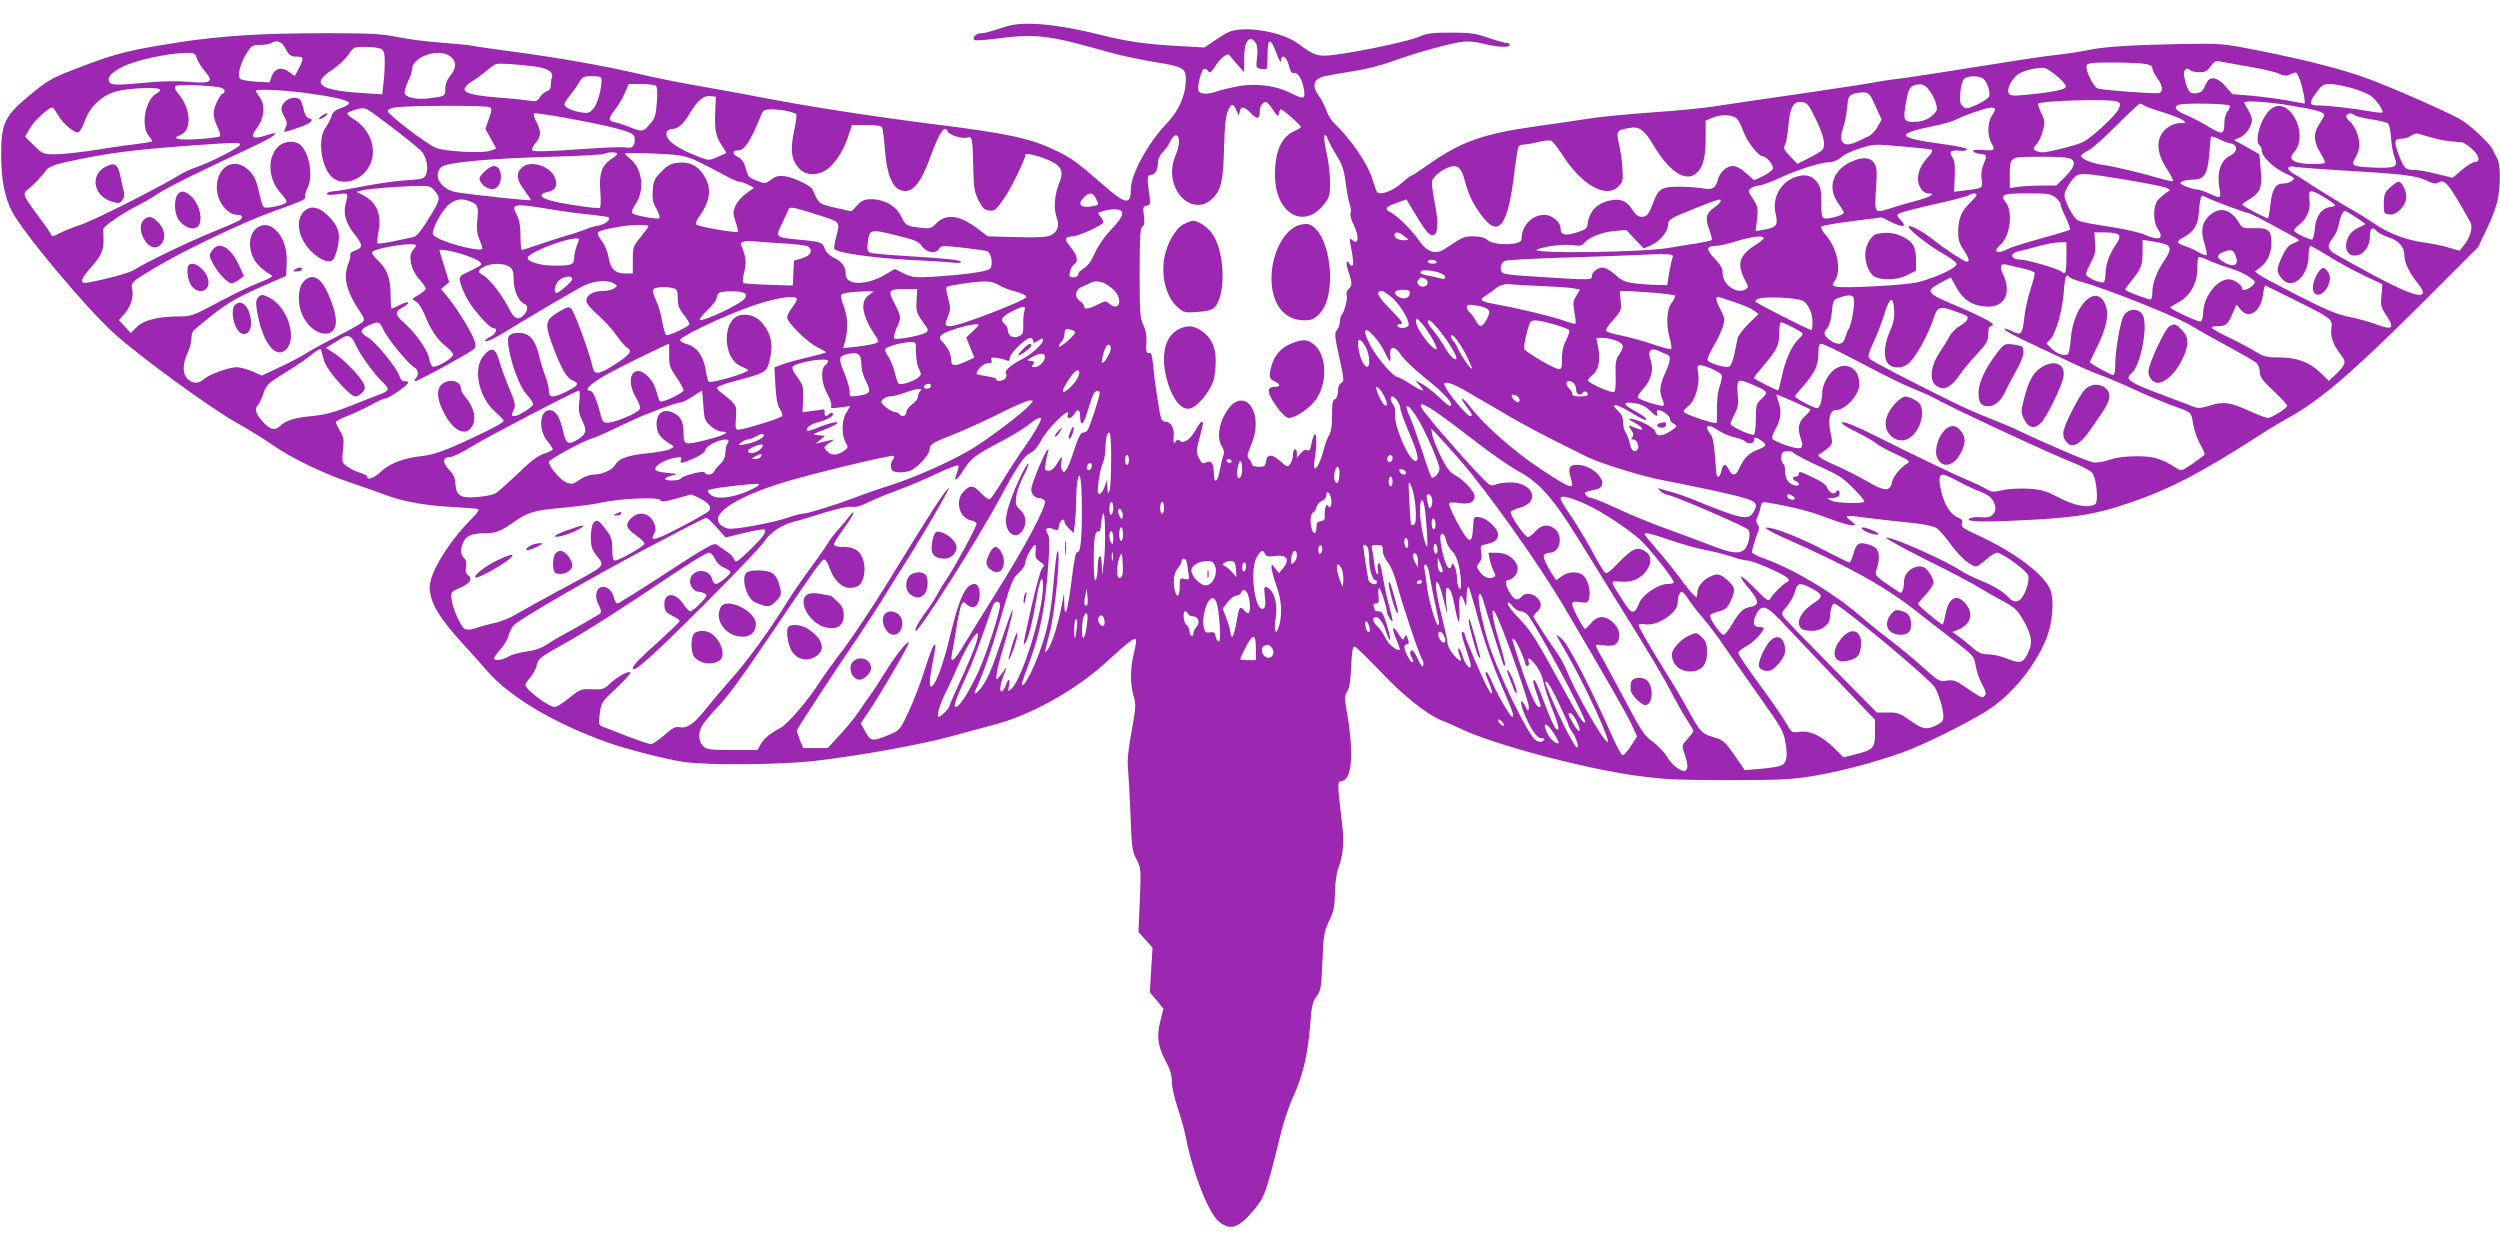 <?xml version="1.0" standalone="no"?>
<!DOCTYPE svg PUBLIC "-//W3C//DTD SVG 20010904//EN"
 "http://www.w3.org/TR/2001/REC-SVG-20010904/DTD/svg10.dtd">
<svg version="1.0" xmlns="http://www.w3.org/2000/svg"
 width="1280pt" height="640pt" viewBox="0 0 1280 640"
 preserveAspectRatio="xMidYMid meet">
<g transform="translate(0,640) scale(0.1,-0.1)"
fill="#9c27b0" stroke="none">
<path d="M5150 6264 c-96 -31 -107 -34 -127 -34 -25 0 -49 -25 -33 -35 6 -4
67 1 136 10 146 20 234 13 401 -31 54 -15 139 -37 188 -51 50 -13 144 -32 210
-43 124 -20 144 -30 146 -74 4 -84 -31 -169 -100 -241 -92 -95 -181 -259 -181
-332 0 -85 -26 -81 -140 19 -139 121 -165 140 -250 180 -129 61 -242 85 -625
133 -322 41 -619 87 -870 135 -55 11 -192 36 -305 56 -113 19 -260 49 -326 65
-174 41 -418 84 -644 114 -107 14 -201 28 -208 30 -7 3 -77 10 -154 16 -78 5
-184 19 -236 30 -79 16 -136 19 -361 19 -329 0 -537 -13 -751 -46 -239 -37
-321 -56 -476 -115 -181 -68 -193 -74 -300 -163 -122 -102 -139 -140 -138
-306 1 -120 18 -209 54 -280 55 -108 376 -492 523 -626 131 -119 495 -384 631
-460 56 -31 137 -81 181 -112 97 -68 270 -151 408 -196 56 -19 132 -45 168
-59 89 -34 208 -56 348 -63 64 -3 122 -8 129 -10 8 -2 -5 -22 -35 -52 -114
-114 -213 -275 -213 -347 0 -77 46 -156 169 -290 42 -46 98 -108 124 -139 116
-134 343 -269 617 -367 94 -34 301 -87 390 -100 120 -18 491 -15 670 5 227 26
552 85 700 126 74 21 166 45 203 55 195 47 437 181 600 333 99 91 134 118 143
109 3 -3 -1 -34 -10 -69 -20 -79 -20 -160 -2 -222 13 -43 12 -58 -10 -179 -17
-91 -23 -149 -19 -187 3 -30 9 -138 13 -240 6 -168 9 -189 31 -230 23 -44 23
-49 17 -209 l-7 -163 36 -40 36 -40 -7 -114 -7 -114 35 -42 35 -43 -13 -50
c-23 -86 -18 -137 21 -211 26 -48 35 -78 35 -113 0 -26 13 -84 29 -131 16 -47
37 -121 45 -165 35 -176 114 -374 165 -418 58 -49 101 -36 176 52 46 55 57 75
84 169 17 59 42 157 56 217 14 61 43 149 65 197 50 107 76 219 88 368 7 99 12
121 33 149 22 30 24 45 30 179 5 134 8 152 34 207 24 50 29 74 30 145 1 51 8
102 18 128 25 66 30 130 18 228 -25 215 -25 212 1 216 51 7 60 148 24 353 -13
72 -13 82 2 105 12 18 17 55 20 128 3 72 8 102 17 102 6 0 66 -58 133 -128
116 -124 242 -224 319 -253 15 -5 59 -25 98 -43 167 -79 622 -200 895 -238
142 -19 208 -22 470 -22 269 0 321 2 439 22 152 25 376 87 499 138 131 54 341
162 408 210 119 84 226 219 282 356 30 75 40 187 22 242 -26 80 -184 200 -385
291 -65 30 -75 38 -70 55 5 15 0 22 -18 29 -34 13 -65 55 -82 114 -20 68 -20
107 2 107 9 0 44 -15 77 -33 34 -19 82 -42 108 -51 53 -21 74 -39 83 -77 8
-33 -17 -61 -54 -58 -48 4 -81 -1 -81 -11 0 -13 124 -13 347 0 216 13 313 30
466 82 218 73 382 159 712 373 28 18 79 48 115 68 151 82 325 230 652 556
l316 316 46 96 c26 53 51 122 56 155 14 85 12 175 -5 204 -8 14 -18 34 -23 45
-14 31 -117 127 -165 154 -65 37 -338 158 -470 207 -132 49 -316 96 -577 148
-170 33 -181 34 -370 31 -266 -5 -403 -14 -482 -30 -36 -8 -108 -19 -160 -25
-89 -10 -161 -21 -588 -89 -102 -16 -212 -33 -245 -36 -33 -4 -80 -11 -104
-16 -24 -5 -199 -32 -390 -60 -190 -27 -386 -56 -436 -64 -49 -8 -189 -22
-310 -30 -121 -9 -263 -22 -315 -30 -52 -8 -178 -27 -280 -41 -278 -39 -388
-78 -562 -200 -42 -30 -79 -54 -83 -54 -4 0 -27 -18 -52 -40 -44 -39 -107 -61
-122 -44 -4 5 -15 36 -25 69 -24 78 -112 206 -196 285 -14 14 -32 43 -39 65
-8 22 -24 54 -37 72 -39 52 -30 88 25 102 20 5 86 17 146 26 61 9 150 31 200
50 115 42 300 94 362 101 30 4 72 0 109 -10 70 -18 134 -21 134 -6 0 6 -8 10
-17 10 -9 0 -51 12 -92 26 -65 23 -93 27 -191 27 -97 0 -123 -3 -164 -21 -49
-22 -283 -72 -428 -92 -87 -12 -109 -6 -189 55 -85 64 -287 97 -362 59 -18 -9
-52 -30 -76 -47 l-44 -30 -126 7 c-178 10 -269 23 -404 57 -227 57 -397 72
-487 43z m1281 -86 c7 -13 9 -41 5 -73 -6 -50 -5 -53 19 -57 13 -3 27 -3 30 0
3 3 5 36 5 75 0 85 16 86 47 1 13 -34 22 -50 22 -36 1 39 28 24 40 -23 8 -32
15 -43 25 -39 20 7 43 -31 52 -83 8 -52 0 -54 -68 -19 -73 37 -172 50 -260 36
-40 -7 -90 -19 -112 -26 -52 -19 -92 -18 -100 2 -7 19 13 102 27 111 5 3 15
-1 22 -10 10 -14 15 -10 40 28 23 37 61 66 69 53 1 -1 18 -22 39 -46 l37 -42
0 66 c0 69 12 104 35 104 8 0 19 -10 26 -22z m-4971 -23 c19 -38 28 -45 63
-45 32 0 33 -8 7 -61 l-21 -39 -28 21 c-39 29 -75 20 -90 -22 l-11 -31 -70 4
c-38 2 -75 9 -81 15 -16 16 3 83 37 136 22 33 29 37 67 37 23 0 49 5 57 10 25
17 54 7 70 -25z m491 -5 c15 -9 19 -22 19 -68 0 -31 -3 -81 -7 -111 l-6 -54
-106 7 c-220 14 -261 48 -148 120 29 19 65 53 80 75 27 40 28 41 88 41 33 0
69 -5 80 -10z m-942 -51 c6 -17 25 -47 42 -66 45 -52 29 -62 -86 -52 -53 5
-137 4 -205 -3 -166 -15 -190 -15 -200 2 -13 22 4 43 59 74 65 35 228 72 328
75 49 1 52 0 62 -30z m1284 20 c45 -24 49 -63 12 -107 -16 -20 -25 -42 -25
-66 0 -39 -2 -40 -90 -50 -61 -7 -114 6 -118 27 -2 10 6 37 17 60 12 24 21 52
21 63 0 58 121 105 183 73z m9221 -60 c66 -11 135 -27 153 -36 27 -12 39 -13
59 -4 33 15 32 16 48 -24 14 -33 32 -125 25 -125 -2 0 -42 7 -89 16 -47 8
-129 19 -183 24 l-98 8 -36 42 c-38 44 -78 52 -94 18 -5 -10 -13 -26 -18 -35
-9 -19 -49 -28 -68 -15 -6 4 -18 29 -24 55 -10 37 -10 50 -1 59 9 9 15 9 24 0
7 -7 28 -12 48 -12 29 0 41 6 59 31 19 26 28 30 50 24 14 -3 80 -15 145 -26z
m-8779 1 c71 -9 101 -29 90 -58 -3 -8 -5 -25 -5 -39 0 -16 -7 -27 -20 -30 -10
-3 -26 -16 -35 -30 -14 -21 -22 -24 -48 -19 -18 3 -89 11 -160 16 -186 15
-217 34 -138 85 22 13 54 37 73 53 18 16 40 31 47 34 18 5 98 0 196 -12z
m8239 14 c34 -5 46 -11 46 -23 0 -10 11 -32 25 -51 28 -38 32 -68 10 -76 -15
-6 -273 13 -312 22 -24 6 -68 96 -59 120 4 11 31 14 124 14 66 0 140 -3 166
-6z m-436 -69 c34 -31 44 -46 36 -54 -12 -13 -89 -26 -206 -37 -69 -6 -78 -4
-85 12 -9 23 25 82 58 99 33 18 99 31 127 27 13 -3 44 -24 70 -47z m-7458 -14
c0 -49 -22 -127 -43 -149 -18 -20 -28 -23 -59 -18 -50 8 -88 26 -88 42 0 7 13
28 28 46 16 18 37 48 47 66 18 29 24 32 67 32 40 0 48 -3 48 -19z m7070 9 c22
-12 43 -70 34 -94 -4 -10 -32 -28 -62 -42 -51 -22 -57 -23 -73 -8 -14 13 -16
26 -12 72 3 35 12 62 21 70 19 14 66 16 92 2z m-9032 -46 c19 -3 32 -11 32
-19 0 -8 -5 -15 -11 -15 -5 0 -19 -21 -30 -46 -22 -48 -20 -72 8 -132 9 -18
12 -36 9 -40 -4 -4 -53 -10 -109 -14 -104 -7 -144 2 -93 21 58 23 55 129 -6
205 -23 28 -27 40 -18 46 12 8 154 4 218 -6z m2239 8 c8 -5 10 -30 6 -86 -5
-69 -10 -83 -36 -112 -34 -40 -39 -40 -103 -15 -27 11 -61 22 -76 25 -35 8
-35 19 2 66 16 20 39 58 49 84 l20 46 63 0 c35 0 68 -4 75 -8z m6511 -12 c32
-35 57 -99 46 -118 -22 -35 -64 -56 -111 -56 -57 -1 -61 8 -43 107 10 54 17
70 34 77 34 14 54 11 74 -10z m2170 0 c41 -11 86 -30 101 -41 28 -20 67 -77
59 -85 -3 -2 -29 0 -59 5 -87 16 -220 31 -266 31 -52 0 -54 11 -12 68 26 36
36 42 68 42 20 0 69 -9 109 -20z m-11218 -10 c0 -5 -9 -14 -20 -20 -55 -29
-80 -162 -40 -213 11 -14 20 -27 20 -30 0 -3 -28 -8 -62 -12 -35 -4 -132 -17
-216 -31 -84 -13 -182 -24 -217 -24 -63 0 -66 1 -111 45 l-46 45 27 46 c22 38
95 104 114 104 3 0 16 -18 29 -40 25 -44 85 -95 104 -87 7 2 21 27 31 55 26
75 87 133 162 154 66 18 225 24 225 8z m737 -15 c149 -20 225 -37 230 -52 2
-6 -15 -17 -38 -25 -33 -11 -45 -21 -52 -44 -6 -16 -19 -42 -31 -59 -40 -57
-23 -195 31 -249 52 -52 153 -24 194 54 42 78 9 182 -74 236 -52 34 -52 35 5
53 28 9 42 9 58 1 40 -22 260 -192 280 -217 25 -32 34 -81 22 -114 -10 -25
-15 -26 -104 -32 -52 -3 -152 -18 -224 -32 -71 -14 -139 -25 -151 -25 -12 0
-25 -5 -29 -11 -4 -7 10 -9 50 -4 61 8 61 8 46 -47 -14 -50 0 -101 45 -157 43
-54 44 -69 5 -83 -17 -5 -29 -15 -27 -22 3 -6 -2 -26 -9 -45 -29 -70 -11 -143
60 -248 20 -29 23 -40 14 -51 -7 -7 -62 -39 -122 -69 -61 -31 -134 -70 -162
-88 -28 -18 -92 -52 -142 -75 l-92 -43 -49 22 c-27 11 -63 21 -78 21 -40 0
-144 -38 -169 -61 -26 -25 -59 -24 -84 1 -26 26 -26 75 0 131 11 24 20 58 20
76 0 18 6 37 13 43 163 137 196 157 377 236 l95 41 3 69 c3 78 -22 142 -70
177 -53 39 -118 -5 -118 -80 0 -66 33 -116 105 -159 16 -9 8 -14 -51 -38 -70
-28 -137 -61 -276 -135 -65 -34 -86 -41 -135 -41 -111 0 -185 -18 -221 -53
l-33 -32 -30 33 -30 33 30 34 c32 37 47 89 37 129 -7 29 2 36 119 106 151 90
445 230 600 286 164 59 170 62 167 78 -1 9 4 29 13 45 30 60 9 180 -39 221
-28 22 -82 18 -111 -10 -58 -55 -53 -167 11 -237 19 -20 33 -42 31 -47 -4 -11
-55 -26 -97 -29 -21 -2 -26 4 -34 38 -23 103 -30 121 -61 152 -72 72 -165 23
-165 -87 0 -70 53 -140 106 -140 26 0 31 -12 12 -27 -7 -5 -70 -33 -140 -61
-131 -54 -353 -161 -399 -193 -22 -15 -140 -48 -241 -66 -42 -8 -36 18 18 78
53 60 66 89 64 144 -1 22 -1 45 -1 52 1 15 96 80 171 118 30 15 80 44 110 64
50 33 204 109 478 237 56 26 108 54 114 61 13 16 14 16 -46 -2 -64 -20 -77 -8
-41 39 38 50 45 117 16 156 -11 16 -21 32 -21 35 0 10 130 5 247 -10z m8046
-69 l31 -69 -20 -35 c-10 -20 -32 -43 -49 -51 -16 -7 -43 -20 -58 -27 -67 -32
-97 -4 -71 68 8 23 18 71 21 105 5 55 9 63 32 72 14 5 39 9 55 8 25 -2 32 -10
59 -71z m-5941 -26 c-4 -96 3 -129 34 -175 14 -21 24 -38 22 -39 -2 -1 -22
-10 -45 -20 -41 -18 -44 -18 -90 -1 -122 46 -184 93 -169 130 3 8 17 15 30 15
28 0 56 26 88 80 39 65 70 91 103 88 l30 -3 -3 -75z m7179 50 c17 -9 17 -14 6
-39 -13 -30 -134 -143 -178 -166 -31 -17 -179 -55 -211 -55 -12 0 -30 5 -38
10 -12 8 -11 12 7 32 12 13 27 44 33 70 11 42 10 52 -9 90 -11 23 -18 44 -16
47 16 16 378 26 406 11z m-4321 -45 c22 -33 25 -35 28 -16 2 11 6 21 10 21 11
0 102 -80 102 -90 0 -4 -14 -13 -30 -20 -69 -29 -103 -104 -102 -228 0 -194
147 -281 251 -148 28 36 31 45 31 115 0 42 -9 111 -19 154 -18 75 -12 116 9
61 6 -15 26 -52 45 -83 28 -45 37 -73 45 -139 6 -45 15 -94 21 -109 5 -14 7
-34 4 -44 -3 -10 3 -36 15 -58 31 -62 26 -111 -9 -78 -11 10 -12 6 -7 -23 16
-80 18 -110 8 -110 -6 0 -12 6 -15 13 -2 6 -7 9 -11 6 -4 -4 0 -26 8 -50 20
-56 20 -73 1 -89 -9 -7 -13 -21 -10 -31 6 -19 -11 -85 -27 -104 -4 -5 -8 -20
-8 -34 0 -13 -7 -32 -15 -41 -13 -14 -12 -30 12 -139 25 -114 26 -123 10 -132
-11 -6 -17 -22 -17 -43 0 -21 -6 -36 -15 -40 -12 -4 -15 -23 -15 -83 0 -52 -5
-85 -14 -99 -8 -12 -20 -43 -27 -70 -24 -98 -62 -143 -48 -56 11 66 11 134 0
128 -5 -4 -12 -24 -16 -47 -6 -32 -10 -39 -23 -34 -10 4 -23 -3 -34 -17 l-18
-23 0 23 c0 12 -4 22 -10 22 -5 0 -10 -13 -10 -28 0 -16 -6 -37 -14 -47 -13
-18 -15 -18 -51 14 -43 38 -69 37 -73 -2 -3 -24 -8 -27 -38 -27 -19 0 -34 5
-34 12 0 6 -6 19 -14 27 -13 14 -11 23 9 71 75 173 -41 318 -131 164 -35 -59
-43 -131 -19 -168 11 -16 14 -33 10 -43 -4 -10 -13 -45 -19 -78 -12 -67 -31
-76 -31 -15 -1 48 -15 66 -41 52 -16 -8 -22 -4 -35 22 -15 29 -15 37 2 101 21
80 22 85 11 85 -4 0 -16 -16 -27 -36 -27 -50 -63 -78 -82 -62 -11 9 -16 9 -24
-3 -7 -12 -9 -12 -10 1 -1 8 0 25 1 37 2 31 -18 63 -39 63 -11 0 -21 7 -25 15
-9 25 -34 185 -41 267 -6 59 -10 75 -21 71 -15 -6 -18 9 -14 70 1 21 -6 54
-17 75 -16 33 -18 64 -18 265 0 186 3 230 14 237 11 6 12 19 8 55 -6 42 -5 47
14 52 19 5 21 11 14 52 -13 89 -12 106 9 106 21 0 34 25 35 67 1 15 11 37 24
48 12 12 29 35 37 52 36 76 65 18 31 -62 -27 -62 -27 -122 0 -178 39 -79 120
-105 177 -57 53 44 65 92 69 265 3 113 8 165 20 192 17 41 28 41 45 0 11 -26
12 -26 15 -4 6 30 24 28 58 -8 32 -33 45 -31 45 9 0 29 18 53 35 48 5 -2 21
-21 35 -42z m2777 -45 c40 -81 51 -132 35 -156 -4 -6 -34 -25 -68 -42 l-61
-31 -37 38 c-32 33 -36 42 -27 59 6 11 14 53 17 94 9 99 25 130 67 126 29 -3
36 -10 74 -88z m2429 70 c130 -21 174 -34 174 -49 0 -6 -12 -27 -26 -48 -31
-46 -29 -90 9 -150 14 -23 23 -44 20 -47 -4 -3 -28 -6 -53 -6 -102 0 -140 21
-106 59 86 95 -30 303 -121 219 -49 -44 -83 -164 -53 -183 6 -3 10 -15 10 -25
0 -31 57 -87 118 -116 52 -24 55 -27 37 -40 -10 -8 -31 -14 -47 -14 -38 0 -56
-31 -64 -113 -4 -37 -10 -66 -14 -65 -33 13 -129 64 -129 70 -1 3 14 15 33 26
59 35 69 60 61 152 l-7 80 -65 37 -65 36 30 13 c31 13 62 58 62 91 0 10 -9 33
-20 51 -11 18 -20 35 -20 37 0 11 124 4 236 -15z m-750 1 c5 -5 48 -21 95 -35
47 -14 94 -33 105 -41 18 -14 18 -14 -9 -15 -41 0 -85 -26 -103 -62 -24 -47
-14 -108 31 -174 20 -31 34 -58 31 -61 -3 -3 -36 4 -73 15 -95 28 -229 60
-288 68 -50 7 -99 26 -110 43 -3 6 12 18 32 28 21 9 88 68 148 129 61 61 115
112 121 113 5 1 14 -3 20 -8z m439 -2 c4 -5 0 -18 -9 -28 -9 -10 -16 -33 -17
-52 -1 -69 -7 -72 -79 -29 -35 22 -88 49 -117 61 -51 20 -67 42 -40 52 25 11
256 7 262 -4z m-8907 -8 c11 -7 11 -17 -5 -60 l-18 -51 28 -50 28 -50 -28 -11
c-40 -16 -240 -5 -284 15 -52 24 -244 171 -244 187 0 9 16 16 45 20 71 9 464
10 478 0z m7705 -7 c4 -4 -2 -19 -13 -34 -24 -33 -26 -103 -5 -140 22 -39 19
-43 -40 -38 -37 3 -54 1 -52 -6 2 -6 18 -12 35 -14 37 -4 37 -7 17 -56 -10
-23 -13 -50 -9 -75 7 -44 5 -46 -86 -56 l-55 -7 3 77 c3 57 0 82 -12 100 -19
29 -9 38 39 33 19 -2 36 2 37 7 2 6 -54 18 -130 28 -234 32 -242 51 -37 93 43
8 93 23 110 32 38 20 155 61 176 61 9 1 19 -2 22 -5z m-6180 -13 c21 -5 41
-12 44 -15 3 -3 -2 -44 -12 -91 -21 -97 -12 -148 30 -191 37 -37 103 -34 150
7 42 38 76 94 100 167 l17 52 73 0 c47 0 77 -4 81 -12 4 -7 11 -59 15 -116 9
-121 36 -191 81 -206 57 -20 101 31 153 174 45 124 73 165 88 126 7 -18 78
-39 101 -30 23 9 26 -6 29 -146 2 -110 5 -131 27 -175 21 -42 30 -50 56 -53
27 -3 34 3 77 65 35 51 107 199 107 221 0 9 55 -2 105 -22 82 -33 95 -60 66
-130 -23 -56 -27 -128 -10 -172 14 -39 4 -71 -29 -88 -21 -10 -62 -13 -176
-10 l-149 4 -51 39 c-92 69 -159 79 -209 30 -29 -29 -34 -31 -83 -25 -73 8
-78 11 -101 60 -26 52 -86 86 -152 86 -35 0 -48 -6 -72 -31 l-29 -31 -82 18
c-86 20 -85 19 -118 94 -9 20 -95 61 -143 68 -29 4 -45 0 -69 -18 -29 -21 -31
-22 -74 -5 -40 15 -45 21 -55 61 -9 33 -19 49 -41 60 -30 15 -30 34 1 34 34 0
61 42 119 183 10 24 17 27 54 27 24 0 60 -4 81 -9z m-883 -87 c84 -22 100 -31
100 -54 0 -40 -11 -51 -44 -45 -17 4 -130 -1 -250 -10 -142 -10 -223 -12 -229
-6 -6 6 -1 21 17 41 28 34 28 56 -1 113 -8 15 -12 31 -9 36 5 8 306 -46 416
-75z m8906 66 c5 -5 43 -14 84 -21 41 -6 80 -15 87 -21 6 -5 13 -39 15 -76 3
-37 11 -82 19 -100 19 -46 4 -54 -106 -50 -112 5 -120 9 -95 51 11 18 20 47
20 65 0 43 -25 103 -52 123 -11 9 -18 21 -14 28 9 13 29 14 42 1z m-3163 -18
c10 -10 24 -39 33 -64 16 -49 77 -128 98 -128 20 0 59 -47 53 -64 -4 -9 -26
-26 -51 -38 l-45 -21 -40 36 c-27 24 -51 37 -69 37 -33 0 -67 -32 -77 -72 -11
-42 -29 -52 -78 -42 -23 4 -76 8 -118 8 -90 1 -109 -10 -135 -83 -23 -60 -32
-71 -60 -71 -17 0 -31 12 -48 39 -27 42 -60 56 -110 45 -70 -14 -110 -56 -118
-124 -2 -20 -13 -27 -58 -41 -59 -18 -80 -12 -80 23 0 31 -45 68 -82 68 -65 0
-118 -56 -118 -126 0 -30 -136 -33 -173 -4 -17 14 -40 20 -74 20 -47 0 -54 -3
-142 -62 -51 -35 -94 -21 -139 45 -35 50 -109 124 -142 140 -34 17 -27 28 30
48 l51 18 27 -45 c66 -111 87 -139 107 -139 28 0 32 66 10 171 -9 44 -15 91
-13 104 3 26 55 66 96 77 38 9 56 -9 73 -77 19 -72 47 -127 96 -187 80 -100
126 -30 157 239 8 64 17 122 21 127 3 6 16 11 28 11 13 0 46 6 74 13 32 9 58
10 67 5 9 -5 32 -35 52 -66 100 -158 226 -231 290 -167 23 24 25 31 21 93 -2
37 -10 93 -18 125 -15 66 -12 71 54 82 51 9 75 -8 125 -92 71 -119 147 -176
200 -151 45 22 65 77 65 185 l0 95 31 14 c46 20 110 18 129 -4z m3557 -96 c47
-14 78 -19 157 -25 7 -1 28 -15 48 -32 39 -34 47 -69 16 -69 -11 0 -41 -18
-66 -40 -25 -22 -47 -40 -49 -40 -2 0 -38 9 -81 20 -43 11 -95 20 -115 20 -45
0 -52 8 -80 82 -24 65 -21 78 18 78 15 0 36 7 46 15 11 8 27 13 35 11 9 -3 41
-12 71 -20z m-1083 -11 c15 -8 41 -17 56 -20 37 -7 34 -44 -6 -63 -49 -23 -69
-91 -52 -174 8 -44 4 -46 -56 -18 -24 11 -52 20 -62 20 -10 0 -34 7 -55 15
-29 13 -34 18 -22 25 8 5 31 10 51 10 64 0 81 24 90 126 4 49 8 90 8 92 2 6
22 1 48 -13z m-10139 -27 c-4 -15 -150 -89 -223 -114 -27 -9 -66 -27 -85 -39
-97 -61 -444 -236 -505 -255 -38 -13 -88 -32 -109 -44 -31 -16 -40 -18 -44 -8
-2 8 -30 48 -62 90 -85 115 -87 119 -54 145 27 21 54 49 91 96 14 17 41 28
104 42 207 45 327 61 637 84 242 17 254 17 250 3z m8525 -9 c67 -6 128 -12
135 -15 10 -3 5 -15 -18 -40 -36 -41 -50 -73 -50 -112 0 -35 26 -72 51 -72 44
0 13 -19 -63 -39 -46 -12 -103 -29 -127 -37 -85 -27 -84 -29 -76 96 6 93 5
113 -9 135 -21 32 -66 33 -126 3 -91 -46 -114 -136 -56 -212 14 -19 26 -39 26
-45 0 -12 -74 -34 -98 -29 -14 3 -17 16 -17 80 0 62 -4 82 -21 104 -26 36 -61
45 -110 28 -79 -27 -123 -109 -102 -192 13 -54 2 -68 -60 -78 l-43 -7 7 62 c6
56 4 65 -21 103 -26 39 -27 42 -9 55 10 7 28 13 40 13 12 0 62 18 110 41 94
43 211 79 256 79 14 0 41 12 58 27 31 26 131 61 178 62 13 1 79 -4 145 -10z
m-6593 -36 c0 -5 -16 -19 -35 -31 -46 -32 -59 -76 -51 -168 3 -40 2 -75 -3
-78 -10 -7 -197 21 -255 38 -50 14 -58 34 -17 42 43 9 56 27 45 67 -20 66
-129 102 -174 57 -29 -29 -25 -62 16 -115 19 -26 34 -49 32 -50 -4 -4 -314 29
-381 41 -80 13 -124 86 -77 129 26 24 248 44 577 53 138 4 255 10 259 15 4 4
20 7 36 7 15 0 28 -3 28 -7z m395 -31 c33 -15 94 -46 136 -69 42 -24 84 -43
93 -43 10 0 31 -7 47 -16 l30 -15 -41 -30 c-23 -17 -48 -45 -55 -64 -13 -29
-12 -39 1 -80 9 -25 14 -49 11 -52 -8 -7 -200 26 -211 37 -5 5 -1 20 10 35 58
81 69 142 35 205 -29 56 -76 83 -134 77 -41 -3 -56 -11 -90 -45 -35 -35 -41
-47 -45 -95 -3 -45 0 -63 19 -96 12 -22 19 -44 16 -48 -9 -8 -127 13 -139 25
-6 6 1 25 16 47 49 71 35 183 -29 233 -14 11 -25 22 -25 26 0 3 66 3 148 0
129 -6 154 -10 207 -32z m7035 9 c42 -11 36 -43 -15 -95 l-47 -46 -72 0 c-40
0 -94 -3 -120 -6 l-46 -7 0 64 c0 71 5 84 35 92 30 7 236 6 265 -2z m1360 -61
c348 -20 422 -29 471 -53 35 -17 51 -20 63 -12 33 21 53 -4 163 -200 16 -27 2
-78 -31 -120 l-23 -29 -54 16 c-30 9 -89 22 -131 27 -92 13 -173 44 -253 97
-32 22 -82 53 -111 69 -65 37 -199 120 -240 148 -18 12 -46 30 -64 39 -36 21
-31 43 9 34 14 -3 105 -10 201 -16z m-1067 -50 c100 -17 193 -35 207 -41 24
-11 24 -12 6 -23 -11 -6 -30 -22 -43 -35 -30 -31 -32 -112 -4 -155 33 -50 6
-60 -70 -27 -24 11 -106 29 -183 41 -76 11 -147 25 -157 31 -23 12 -69 99 -69
130 0 22 32 75 58 97 23 18 53 15 255 -18z m-8654 -61 c28 -35 26 -41 -45
-156 -30 -48 -53 -74 -67 -77 -12 -2 -57 -12 -100 -21 -43 -9 -81 -14 -84 -11
-3 3 -1 30 5 60 17 86 -9 150 -76 185 l-37 19 28 7 c32 9 201 22 292 23 55 1
62 -1 84 -29z m9658 -21 c21 -12 46 -29 57 -37 17 -15 17 -16 -14 -21 -44 -7
-72 -46 -78 -109 -2 -28 -8 -54 -13 -57 -9 -5 -84 30 -93 44 -3 5 9 19 25 31
41 30 61 80 53 131 -8 48 5 52 63 18z m-6274 -18 c15 -29 15 -29 -19 -36 -61
-11 -81 9 -44 46 28 28 46 25 63 -10z m4507 22 c0 -5 -14 -21 -31 -38 -45 -42
-62 -82 -63 -145 -1 -45 5 -64 27 -97 29 -44 34 -62 16 -62 -12 0 -117 69
-174 115 -52 42 -129 81 -123 63 7 -20 110 -100 180 -139 34 -19 64 -41 66
-50 3 -19 -102 -69 -195 -93 -63 -17 -397 -34 -427 -23 -16 6 -16 9 -2 29 35
49 14 164 -42 229 -20 23 -31 44 -26 49 5 5 77 18 159 28 l150 19 52 -26 c59
-28 78 -23 44 13 -22 24 -22 25 -3 35 10 5 89 26 175 45 86 19 164 39 174 45
22 13 43 14 43 3z m404 -13 c14 -11 26 -27 26 -35 0 -7 12 -38 27 -68 15 -31
24 -58 21 -62 -4 -3 -70 -24 -148 -45 -77 -21 -154 -45 -170 -54 -54 -28 -79
-15 -39 21 52 46 67 168 28 219 -31 39 -15 45 117 45 98 0 115 -3 138 -21z
m786 -6 c47 -21 189 -73 199 -73 9 0 56 -24 208 -107 29 -15 53 -30 53 -33 0
-3 -14 -11 -30 -17 -22 -8 -37 -26 -55 -65 -30 -65 -31 -78 -4 -112 52 -67
139 6 139 118 0 25 5 46 10 46 6 0 48 -24 93 -52 46 -29 127 -73 179 -98 l96
-45 -5 -57 c-5 -52 -3 -61 26 -104 43 -65 30 -76 -52 -45 -34 13 -96 30 -137
38 -58 11 -116 34 -257 106 -100 51 -193 100 -205 110 l-23 17 29 22 c35 26
56 74 56 126 0 62 -17 76 -88 74 -59 -2 -61 -1 -82 33 -41 66 -97 78 -147 32
-39 -35 -47 -78 -27 -141 10 -31 15 -59 11 -62 -3 -3 -21 3 -39 14 -18 11 -50
25 -70 32 -45 14 -48 25 -10 44 51 27 75 61 79 118 5 70 12 100 21 96 4 -2 18
-9 32 -15z m-8903 -14 c39 -15 44 -26 37 -94 -5 -44 -2 -71 10 -99 9 -21 16
-43 16 -48 0 -21 -184 24 -237 58 -20 12 -21 17 -11 46 14 41 50 98 74 119 35
30 67 35 111 18z m6403 2 c0 -5 -14 -20 -31 -32 -44 -31 -50 -55 -28 -113 10
-28 16 -52 13 -55 -3 -3 -40 -11 -82 -18 -42 -6 -104 -16 -137 -22 -136 -24
-730 -31 -675 -8 39 16 136 28 179 22 37 -5 50 -3 61 10 25 30 90 56 153 62
l63 6 45 -48 45 -47 35 15 c43 18 89 70 89 102 0 31 10 37 140 89 126 49 130
50 130 37z m-6000 -41 c69 -12 165 -25 213 -29 48 -5 90 -11 94 -14 11 -12
-18 -35 -53 -42 -20 -3 -50 -12 -68 -20 -17 -7 -58 -21 -91 -30 -33 -10 -97
-30 -143 -46 -46 -16 -87 -29 -90 -29 -4 0 -7 33 -7 73 0 49 -6 82 -18 105
-32 59 -21 62 163 32z m1386 -33 c110 -35 106 -30 83 -119 -7 -27 -10 -51 -6
-54 19 -19 194 -44 372 -54 110 -5 217 -12 238 -15 20 -3 37 -1 37 4 0 10 -69
17 -291 31 -85 5 -164 12 -173 16 -15 6 -17 15 -13 51 8 70 12 71 142 39 100
-24 118 -32 136 -57 24 -34 72 -40 88 -12 8 16 18 16 120 5 61 -7 117 -15 125
-18 22 -8 32 -72 15 -90 -16 -15 -133 -31 -295 -41 -92 -5 -106 -3 -147 17
l-45 23 -55 -32 c-94 -54 -197 -52 -197 4 0 39 -17 63 -59 85 -25 12 -43 30
-49 49 -11 31 -19 34 -152 46 -96 9 -100 13 -68 77 15 29 29 61 33 71 6 22 18
20 161 -26z m1542 25 c19 -13 5 -41 -55 -104 -30 -32 -64 -82 -78 -115 -17
-39 -36 -65 -56 -77 -16 -9 -29 -24 -29 -32 0 -8 -10 -14 -24 -14 -20 0 -23 4
-18 28 3 15 13 33 23 39 22 17 15 48 -23 92 -31 36 -26 50 17 51 27 1 149 56
153 70 2 6 -4 20 -13 30 -14 16 -15 20 -4 24 47 16 89 19 107 8z m6323 -34
c27 -17 49 -33 49 -35 0 -2 -16 -11 -35 -19 -83 -34 -85 -161 -2 -140 36 9 62
51 61 98 -1 40 14 50 36 24 6 -8 33 -22 60 -31 52 -17 80 -49 80 -90 0 -38 26
-92 66 -142 60 -72 26 -83 -93 -28 -66 30 -174 88 -321 171 -46 25 -50 46 -19
84 14 16 28 49 32 72 7 39 20 68 32 68 3 0 27 -14 54 -32z m-8741 -46 c0 -4
-18 -29 -40 -56 -38 -46 -40 -51 -40 -117 l0 -69 -40 0 c-51 0 -75 24 -84 82
-4 25 -18 60 -31 79 -41 55 -41 55 85 78 60 11 150 13 150 3z m3871 -52 c24
-19 24 -19 2 -20 -31 0 -53 10 -53 26 0 20 24 17 51 -6z m3657 7 c8 -9 3 -24
-19 -56 -32 -48 -49 -99 -49 -148 0 -17 -4 -34 -9 -38 -15 -8 -91 25 -91 41 0
7 12 35 26 61 21 39 25 58 21 101 l-4 52 57 0 c35 0 62 -5 68 -13z m-1818 -16
c0 -5 -17 -20 -37 -32 -59 -36 -83 -68 -83 -106 0 -19 10 -52 23 -74 19 -34
20 -41 7 -49 -46 -30 -120 21 -120 81 0 25 -10 43 -41 75 -45 46 -44 64 4 65
18 0 66 11 107 24 79 24 140 31 140 16z m-6076 -36 c-7 -19 -14 -48 -14 -64 0
-36 -12 -41 -101 -41 -75 0 -143 21 -137 42 9 26 184 95 245 97 21 1 21 0 7
-34z m1051 9 c66 -3 126 -11 133 -16 26 -21 13 -46 -30 -60 l-43 -13 -3 -63
-3 -64 -124 4 c-68 2 -126 6 -130 10 -4 4 -1 29 6 57 12 48 9 76 -17 138 -6
14 22 22 61 18 17 -2 84 -7 150 -11z m7082 -5 c31 -11 29 -32 -7 -85 -37 -53
-60 -115 -60 -160 0 -18 -3 -35 -8 -37 -6 -4 -119 38 -131 49 -2 1 12 22 32
46 50 63 57 80 57 148 l0 62 47 -7 c25 -4 57 -11 70 -16z m-507 -69 c0 -77 -5
-91 -26 -70 -13 13 -171 59 -204 60 -56 1 -65 32 -13 44 16 3 60 15 98 25 39
11 87 20 108 20 l37 1 0 -80z m-8450 63 c0 -3 -7 -14 -16 -24 -26 -29 -10
-102 32 -148 19 -21 34 -43 34 -49 0 -5 -17 -20 -37 -32 -36 -21 -36 -22 -14
-33 13 -7 32 -36 46 -70 31 -77 66 -129 110 -162 19 -15 35 -33 35 -41 0 -17
-86 -68 -104 -61 -7 3 -16 22 -19 42 -7 42 -71 133 -129 183 -46 40 -48 57 -8
77 17 9 30 20 30 25 0 6 -18 1 -40 -10 -21 -11 -42 -20 -45 -20 -3 0 -5 28 -5
63 0 90 -16 136 -62 180 -24 23 -37 42 -32 47 23 23 224 53 224 33z m236 -44
c38 -12 77 -28 87 -37 16 -14 16 -16 -5 -28 -13 -8 -40 -21 -61 -31 -44 -19
-44 -28 -3 -118 25 -55 120 -165 142 -165 25 0 15 -29 -17 -45 -17 -9 -29 -19
-26 -21 7 -7 55 16 112 52 55 35 287 172 376 222 60 34 131 43 171 21 21 -11
21 -12 3 -25 -10 -8 -38 -14 -61 -14 -53 0 -90 -27 -80 -58 4 -12 32 -43 62
-69 30 -26 71 -71 91 -101 21 -30 45 -58 55 -63 28 -15 11 -37 -64 -85 -81
-52 -105 -55 -113 -16 -16 73 -92 282 -110 301 -11 12 -20 10 -58 -12 -80 -47
-82 -61 -28 -202 40 -103 65 -143 97 -155 32 -13 25 -24 -36 -55 -68 -34 -90
-33 -90 5 0 16 -8 51 -19 77 -10 26 -24 71 -30 99 -18 76 -43 110 -85 118 -21
4 -45 2 -57 -5 -19 -10 -21 -17 -16 -58 12 -89 56 -210 93 -250 19 -21 34 -43
34 -50 0 -13 -74 -61 -95 -61 -18 0 -18 2 -4 34 10 21 6 37 -24 108 -19 46
-42 109 -51 141 -19 67 -40 74 -80 26 -56 -67 -26 -212 60 -288 24 -21 44 -42
43 -47 0 -5 -44 -30 -97 -56 -187 -90 -255 -116 -322 -123 -90 -9 -168 -39
-210 -80 -34 -33 -70 -46 -70 -25 0 5 -16 13 -35 19 -19 5 -48 19 -65 31 -30
21 -30 23 -24 85 6 54 4 68 -15 98 -11 19 -21 39 -21 45 0 6 26 20 58 32 31
12 85 37 120 56 34 19 68 34 75 34 18 0 117 69 117 81 0 5 -8 9 -17 7 -12 -2
-21 7 -28 27 -14 43 -121 174 -161 197 -43 25 -43 40 1 61 50 24 59 22 78 -21
19 -43 128 -177 157 -192 22 -12 26 -40 8 -58 -9 -9 -9 -12 1 -12 15 0 279
145 298 163 10 10 10 20 1 47 -15 42 -87 159 -135 218 l-35 42 21 18 21 17
-25 80 c-13 44 -25 81 -25 83 0 8 58 -1 116 -19z m9072 9 c5 -7 12 -24 14 -38
4 -33 -26 -37 -70 -10 -35 21 -34 36 2 50 30 12 42 12 54 -2z m-2874 -25 c-4
-10 -12 -46 -18 -80 l-10 -63 -46 1 c-25 0 -75 3 -111 7 -58 7 -73 13 -108 45
-24 21 -51 37 -65 37 -27 0 -56 -24 -56 -46 0 -18 -13 -18 -262 -2 -179 11
-197 14 -202 31 -6 25 2 44 22 52 9 4 143 11 297 16 154 5 309 10 345 12 193
9 223 8 214 -10z m2841 -52 c39 -11 87 -32 108 -47 36 -24 38 -27 22 -44 -18
-20 -55 -33 -55 -19 0 20 -42 49 -69 49 -61 0 -130 -92 -131 -173 0 -21 -6
-40 -13 -43 -10 -4 -139 55 -155 71 -2 2 15 13 38 25 61 31 100 98 100 170 0
31 3 59 6 63 4 3 23 -2 43 -12 20 -10 68 -28 106 -40z m-4050 29 c4 -6 -5 -10
-19 -10 -14 0 -26 5 -26 10 0 6 9 10 19 10 11 0 23 -4 26 -10z m-4747 -26 c18
-12 22 -25 22 -67 0 -54 26 -112 55 -123 20 -8 19 -33 -2 -56 -28 -31 -50 -22
-77 32 -34 67 -100 154 -131 170 -32 17 -32 26 3 44 36 20 102 20 130 0z
m7751 -9 c30 -6 56 -16 58 -22 2 -6 -7 -44 -21 -84 -13 -41 -27 -104 -31 -140
-10 -91 -15 -98 -61 -76 -20 10 -38 16 -41 14 -6 -6 48 -36 167 -91 58 -27
141 -66 185 -87 44 -21 105 -47 135 -58 30 -10 110 -44 177 -75 68 -31 149
-65 180 -77 119 -42 110 -35 122 -100 5 -32 22 -79 36 -104 15 -24 24 -48 22
-53 -3 -4 -31 -25 -62 -47 -56 -38 -57 -38 -83 -21 -74 48 -116 60 -202 60
-56 0 -103 -6 -139 -18 -30 -11 -67 -16 -85 -13 -28 4 -258 103 -391 167 -22
11 -85 37 -140 59 -55 21 -145 61 -200 89 -224 110 -399 202 -412 215 -11 11
-8 25 21 88 19 41 44 107 56 147 26 84 44 89 48 13 2 -39 -3 -66 -22 -108 -30
-65 -34 -137 -9 -165 27 -30 86 -24 116 12 39 46 87 135 113 209 28 80 27 80
161 30 30 -11 21 -32 -23 -58 -19 -12 -43 -35 -52 -52 -9 -18 -32 -55 -51 -83
-52 -80 -55 -156 -6 -178 34 -16 69 4 108 62 17 25 57 73 89 107 50 54 58 68
58 102 0 30 4 40 18 43 26 6 -32 39 -186 104 -151 64 -157 73 -75 117 l51 27
31 -56 c37 -64 87 -93 162 -94 84 0 118 73 76 163 -22 45 -15 61 22 51 14 -4
50 -12 80 -19z m-2976 -27 c25 -13 21 -32 -5 -24 -13 4 -36 9 -53 12 -48 9
-57 13 -50 25 8 11 77 3 108 -13z m-4453 -28 c0 -11 -68 -70 -80 -70 -13 0
-13 26 1 51 16 31 79 46 79 19z m7664 11 c3 -4 33 -16 66 -25 139 -39 502
-185 567 -228 21 -14 100 -58 174 -98 74 -40 142 -79 152 -88 9 -8 17 -29 17
-46 0 -25 13 -43 70 -97 39 -36 70 -70 70 -77 0 -12 -79 -62 -100 -62 -7 0
-47 15 -89 34 -103 47 -137 52 -205 30 -49 -15 -62 -16 -89 -5 -18 7 -85 33
-150 57 -179 67 -201 82 -163 113 42 35 80 212 62 285 -12 47 -74 54 -102 11
-17 -26 -44 -178 -44 -252 0 -33 -4 -53 -11 -53 -13 0 -119 59 -119 66 0 2 11
25 24 51 64 125 79 199 51 253 -49 96 -158 -18 -172 -179 -3 -38 -9 -75 -13
-81 -11 -18 -57 -4 -87 26 l-25 25 20 22 c29 32 62 149 69 245 5 75 13 96 27
73z m-3300 -7 c20 -8 21 -33 1 -40 -23 -9 -48 15 -34 32 13 16 12 16 33 8z
m-2179 -34 c17 -11 56 -26 86 -33 33 -9 54 -20 54 -28 0 -16 -345 -149 -387
-149 -32 0 -33 5 -14 52 13 30 13 42 1 89 -8 29 -12 56 -9 59 8 8 133 27 188
29 33 1 59 -5 81 -19z m537 11 c13 -5 35 -21 51 -36 49 -50 27 -115 -24 -69
-16 14 -21 14 -58 -5 -46 -24 -71 -27 -71 -8 0 7 -9 18 -20 25 -30 19 -26 60
8 73 15 6 34 15 42 19 20 12 44 12 72 1z m2246 -16 c74 -3 147 -8 163 -12 l29
-6 -19 -31 c-17 -27 -18 -38 -10 -85 6 -29 8 -55 5 -58 -2 -3 -29 4 -58 15
-55 20 -224 61 -338 82 -90 16 -100 23 -64 46 16 10 38 25 49 35 23 20 50 27
85 23 14 -2 85 -6 158 -9z m3847 -69 c190 -94 199 -100 192 -143 -7 -42 8 -88
45 -135 33 -42 31 -53 -24 -106 l-34 -32 -46 44 c-56 53 -119 76 -211 76 -59
0 -77 4 -116 28 -25 16 -85 48 -133 71 -48 23 -90 46 -93 52 -4 5 9 9 27 9 45
0 54 8 78 63 l21 48 21 -26 c42 -53 105 -10 115 79 3 26 8 45 12 44 3 -2 69
-34 146 -72z m-8297 58 c19 -5 22 -13 22 -51 0 -35 7 -54 30 -83 17 -21 30
-43 30 -49 0 -13 -108 -63 -120 -56 -4 3 -13 35 -20 71 -6 37 -20 85 -31 106
-11 22 -18 46 -15 54 6 15 62 19 104 8z m1245 -61 c-4 -58 -2 -65 49 -135 10
-13 10 -20 1 -29 -15 -15 -154 -42 -164 -32 -5 5 1 28 11 52 26 56 25 59 -10
127 -36 68 -32 74 56 74 l60 0 -3 -57z m2525 32 c-4 -24 -36 -31 -62 -12 -26
19 -14 34 29 33 30 -1 35 -4 33 -21z m-3408 5 c12 -7 12 -13 4 -27 -18 -29
-217 -123 -231 -110 -3 4 15 26 40 50 27 25 47 52 47 64 0 12 8 24 18 26 32 9
107 7 122 -3z m638 -11 c-47 -35 -34 -107 36 -211 18 -27 18 -28 -5 -37 -13
-4 -55 -12 -93 -16 l-69 -7 7 24 c19 65 18 133 -3 187 -12 30 -18 58 -14 62
10 9 53 16 118 17 l50 1 -27 -20z m2683 -16 c50 -48 96 -133 77 -144 -18 -12
-46 -11 -53 1 -3 6 1 10 9 10 26 0 19 11 -50 81 -62 63 -73 89 -38 89 8 0 32
-17 55 -37z m1342 28 c54 -5 101 -12 104 -14 2 -3 -5 -19 -17 -36 -27 -35 -31
-111 -11 -184 8 -26 11 -50 7 -54 -3 -3 -48 8 -98 26 -51 17 -124 37 -162 44
-38 7 -71 18 -73 24 -3 7 15 32 38 57 40 44 41 48 37 96 l-5 50 41 0 c23 -1
85 -5 139 -9z m1020 -46 c-2 -54 -16 -120 -28 -140 -7 -11 -15 -32 -19 -47 -8
-35 -41 -37 -80 -7 -30 24 -32 36 -9 61 9 10 19 44 22 80 6 61 7 63 41 75 55
19 75 13 73 -22z m-5413 13 c0 -6 -11 -26 -25 -44 -14 -18 -25 -40 -25 -49 0
-25 100 -125 152 -151 27 -14 48 -26 48 -28 0 -2 -42 -14 -92 -25 -51 -12
-111 -28 -133 -37 l-40 -15 5 -92 c4 -67 10 -101 23 -121 13 -19 16 -31 9 -38
-12 -12 -196 -68 -221 -68 -15 0 -17 9 -13 60 4 55 2 61 -24 87 -16 16 -40 35
-53 44 -14 8 -21 20 -18 26 4 6 44 20 89 32 153 40 162 45 176 96 20 76 15
126 -17 176 -31 50 -71 72 -122 67 -102 -10 -105 -221 -4 -264 19 -8 35 -16
35 -19 0 -14 -185 -69 -201 -59 -4 2 -10 25 -14 51 -12 79 -46 127 -101 142
-15 4 -30 13 -32 19 -4 14 165 98 318 157 140 55 280 81 280 53z m4798 -14
c42 -14 88 -33 101 -43 l25 -19 -51 -49 c-27 -27 -52 -60 -56 -73 -3 -14 -11
-51 -17 -83 -7 -33 -18 -61 -26 -64 -21 -8 -105 17 -111 33 -3 7 11 39 30 71
19 32 41 77 48 100 11 39 10 46 -14 92 -22 43 -25 61 -10 61 2 0 38 -11 81
-26z m351 7 c29 -16 51 -63 51 -111 0 -22 -2 -40 -5 -40 -14 0 -290 141 -288
147 4 17 45 23 130 19 50 -2 100 -9 112 -15z m-1611 -45 c11 -11 10 -19 -5
-49 -22 -44 -38 -46 -57 -9 -8 16 -22 34 -30 41 -9 8 -16 20 -16 29 0 12 9 14
47 8 26 -3 54 -12 61 -20z m-2373 -8 c-4 -13 -7 -44 -6 -71 1 -41 -1 -49 -23
-59 -29 -13 -56 2 -56 32 0 10 -7 23 -15 30 -26 21 -17 39 33 64 61 32 77 33
67 4z m2082 -131 c19 -32 32 -61 29 -64 -15 -16 -106 104 -106 140 0 20 0 20
20 2 12 -11 37 -45 57 -78z m43 31 c52 -65 94 -137 86 -145 -9 -10 -35 17 -63
66 -15 25 -39 61 -55 79 -15 18 -28 37 -28 42 0 22 20 7 60 -42z m584 32 c38
-11 74 -24 79 -29 5 -5 -1 -26 -14 -52 -16 -31 -22 -60 -22 -96 1 -44 -2 -53
-15 -53 -22 0 -172 87 -178 104 -5 12 19 117 31 136 9 15 42 12 119 -10z
m1225 -16 c28 -14 51 -29 51 -33 0 -4 -9 -16 -21 -27 -33 -29 -69 -109 -85
-188 -9 -39 -17 -72 -19 -74 -4 -4 -125 57 -125 63 0 3 25 35 56 71 64 76 74
98 74 165 0 27 4 49 9 49 5 0 32 -11 60 -26z m-4169 12 c0 -3 -14 -18 -32 -35
l-31 -29 21 -52 21 -51 -42 -19 c-59 -27 -77 -26 -77 6 0 30 -14 60 -43 92
-19 20 -19 24 -6 37 24 24 189 68 189 51z m495 -36 c6 -9 -76 -82 -83 -75 -3
3 2 13 11 23 10 10 17 28 17 39 0 11 3 22 6 25 7 7 43 -2 49 -12z m1534 -26
c17 -19 41 -55 52 -80 25 -52 32 -55 27 -12 -5 49 25 49 55 1 14 -21 65 -71
115 -111 88 -70 142 -124 142 -143 0 -17 -13 -9 -65 40 -28 27 -67 56 -86 66
l-34 18 24 -27 c33 -36 16 -33 -49 9 -30 19 -60 35 -66 35 -19 0 -98 91 -132
151 -50 88 -40 119 17 53z m471 -98 c16 -33 28 -61 26 -63 -6 -6 -56 66 -71
101 -8 19 -19 37 -25 41 -5 3 -10 14 -10 23 1 25 43 -30 80 -102z m-5691 62
c22 -50 93 -149 141 -196 38 -36 35 -43 -25 -65 -22 -8 -87 -34 -145 -57 -78
-31 -127 -44 -190 -50 -95 -9 -135 -22 -167 -52 -27 -25 -52 -18 -92 28 -33
37 -39 62 -19 82 6 6 18 32 27 58 15 44 23 52 111 106 52 32 114 74 138 94 28
23 43 31 46 22 2 -7 9 -32 15 -54 13 -48 132 -184 160 -184 10 0 26 9 36 20
15 17 16 24 7 45 -17 38 -101 124 -150 156 l-44 28 29 17 c15 9 37 23 48 30
36 24 55 16 74 -28z m3471 17 c0 -14 3 -13 25 1 22 14 25 14 25 1 0 -17 -57
-70 -100 -92 -65 -34 -98 -62 -90 -76 5 -8 4 -19 -2 -26 -12 -15 -48 -18 -48
-4 0 5 -22 11 -50 15 -27 4 -50 9 -50 12 0 20 36 54 57 54 19 0 24 4 19 16 -5
13 0 15 26 12 18 -3 41 -8 51 -13 13 -5 17 -2 17 13 0 22 82 102 105 102 8 0
15 -7 15 -15z m2985 1 c40 -17 43 -29 15 -71 -17 -25 -20 -43 -18 -109 2 -55
-1 -81 -9 -83 -16 -6 -133 47 -133 59 0 6 11 19 25 29 30 25 40 75 28 140
l-10 49 34 0 c18 0 49 -7 68 -14z m-1285 -28 c23 -37 28 -112 8 -106 -17 6
-35 44 -43 96 -8 52 7 56 35 10z m-2300 -33 c0 -31 7 -69 15 -84 13 -26 13
-30 -3 -44 -23 -20 -92 -41 -102 -31 -4 5 -13 31 -19 58 -7 27 -21 62 -32 78
-11 16 -19 34 -17 40 5 13 83 35 131 37 26 1 27 0 27 -54z m-1264 -13 c-1 -52
4 -65 37 -113 20 -30 37 -60 37 -67 0 -13 -107 -65 -120 -57 -4 3 -13 26 -19
51 -14 54 -59 104 -94 104 -45 0 -51 -68 -10 -137 18 -31 23 -50 17 -60 -12
-19 -122 -65 -159 -67 -28 -1 -30 2 -45 59 -18 68 -36 105 -50 105 -31 0 0 32
69 73 57 34 323 165 337 167 0 0 0 -26 0 -58z m2254 9 c-7 -17 -19 -36 -27
-43 -14 -11 -15 -8 -8 22 11 52 25 74 37 62 8 -8 7 -20 -2 -41z m3778 -13
c224 -117 280 -145 348 -172 38 -16 76 -32 84 -37 91 -52 603 -291 739 -344
40 -16 79 -38 86 -50 20 -31 29 -146 13 -156 -34 -22 -106 -9 -186 33 -70 36
-91 42 -160 46 -46 2 -102 -1 -131 -8 -47 -11 -54 -10 -88 10 -21 12 -59 30
-84 40 -56 22 -293 136 -484 232 -81 41 -149 69 -160 66 -14 -3 6 -18 72 -51
50 -25 94 -51 98 -56 3 -6 45 -29 93 -52 78 -36 85 -42 67 -52 -36 -22 -72
-66 -78 -96 -10 -49 -38 -48 -128 5 -44 25 -114 61 -156 79 -82 36 -107 54
-85 62 7 3 25 15 40 28 26 23 26 23 14 83 -14 66 -3 112 27 112 49 0 121 79
121 133 0 107 -109 129 -165 32 -14 -23 -25 -53 -25 -67 0 -48 -12 -88 -27
-88 -16 0 -113 52 -113 60 0 3 20 28 44 55 59 68 76 105 76 165 0 38 4 50 15
50 8 0 68 -28 133 -62z m-960 23 c9 -5 25 -12 35 -15 24 -7 21 -34 -8 -98 -27
-58 -31 -94 -13 -133 6 -14 8 -28 5 -32 -7 -6 -105 23 -129 39 -8 4 1 20 25
47 42 46 55 99 38 148 -18 48 2 67 47 44z m-4088 -65 c0 -26 9 -61 24 -89 29
-54 22 -65 -44 -74 -39 -5 -40 -5 -40 23 0 16 -12 56 -25 89 -34 81 -32 91 13
102 54 14 72 1 72 -51z m940 37 c0 -23 -29 -53 -53 -53 -16 0 -17 3 -8 14 10
12 8 15 -11 18 -22 3 -22 4 7 20 39 22 65 22 65 1z m-1110 -22 c0 -5 -7 -14
-15 -21 -25 -20 -19 -96 11 -147 14 -25 23 -51 20 -60 -6 -13 1 -15 45 -9 l52
7 -21 -36 c-24 -40 -24 -116 0 -155 11 -18 10 -23 -7 -36 -34 -25 -64 -28 -85
-9 -26 23 -25 27 8 48 27 18 27 18 2 13 -14 -4 -36 -9 -50 -12 l-25 -6 25 20
24 20 -34 4 c-34 3 -34 4 28 27 34 13 65 28 69 34 8 13 -50 -1 -106 -25 -24
-10 -46 -16 -49 -13 -9 9 18 33 45 40 54 13 94 35 88 46 -5 8 -10 8 -18 0 -16
-16 -28 -13 -25 7 2 9 -1 16 -7 16 -5 -1 -32 -5 -58 -8 l-48 -7 3 68 c2 63 0
71 -30 112 -21 29 -29 48 -23 54 24 24 181 49 181 28z m4526 -40 c23 -10 45
-24 48 -30 4 -6 0 -32 -9 -58 -10 -29 -15 -74 -14 -115 1 -38 0 -70 -3 -73 -8
-9 -168 46 -168 57 0 6 11 19 24 29 35 27 59 107 51 164 -6 40 -5 45 11 45 11
0 38 -9 60 -19z m-3250 -49 c-16 -30 -65 -76 -73 -68 -6 6 14 44 44 84 31 42
53 30 29 -16z m2542 -24 c7 -7 12 -22 12 -35 0 -23 23 -32 35 -13 7 12 25 4
25 -11 0 -5 -18 -9 -40 -9 -27 0 -40 4 -40 14 0 7 -7 19 -15 26 -8 7 -15 19
-15 26 0 17 22 18 38 2z m918 -9 c76 -32 80 -38 44 -70 -28 -26 -30 -32 -30
-103 0 -41 -5 -78 -10 -81 -12 -8 -120 42 -120 55 0 5 10 28 21 50 18 34 21
53 16 106 -6 75 0 78 79 43z m-4211 -10 c-8 -12 -35 -12 -35 0 0 11 22 20 33
14 4 -2 5 -9 2 -14z m2723 -11 c31 -18 118 -68 193 -112 118 -71 231 -130 449
-237 67 -33 300 -104 390 -119 36 -6 152 -30 259 -53 213 -47 229 -55 201
-105 -28 -50 -59 -43 -330 68 -25 10 -64 23 -88 30 -24 6 -51 14 -60 17 -15 6
-15 4 -4 -9 7 -9 28 -20 45 -23 46 -10 400 -163 409 -178 13 -18 1 -77 -18
-98 -25 -27 -67 -23 -169 17 -49 19 -151 57 -225 84 -74 26 -189 73 -255 104
-66 31 -127 56 -136 56 -9 0 -22 6 -28 14 -13 15 -10 17 50 30 81 18 -3 126
-97 126 -38 0 -47 -16 -33 -62 5 -18 9 -36 9 -40 0 -21 -41 0 -167 84 -137 92
-282 220 -353 312 -19 25 -39 45 -44 46 -4 0 3 -15 16 -32 38 -51 41 -58 24
-58 -14 0 -102 103 -125 148 -10 19 -9 22 9 22 11 0 46 -14 78 -32z m-409 -22
c25 -40 30 -79 6 -56 -19 20 -48 90 -36 90 5 0 19 -15 30 -34z m-2367 12 c-7
-7 -12 -20 -12 -29 0 -10 -13 -27 -30 -39 -16 -12 -30 -30 -30 -41 0 -20 -24
-26 -35 -9 -3 6 -14 10 -23 10 -9 1 -30 11 -46 25 -25 20 -28 26 -17 39 8 9
25 16 40 17 14 0 49 9 76 19 60 22 95 26 77 8z m-1746 -53 c-5 -44 -2 -63 15
-99 26 -51 21 -69 -23 -96 -49 -30 -61 -23 -75 43 -17 73 -38 107 -69 107 -52
0 -59 -103 -10 -160 14 -17 26 -36 26 -40 0 -5 -19 -15 -42 -22 -31 -9 -69
-37 -138 -104 -53 -50 -104 -96 -115 -101 -11 -6 -49 -14 -85 -17 -89 -9 -114
4 -118 64 -2 34 -11 53 -34 77 -35 36 -32 63 6 63 13 0 62 23 108 52 84 52
535 287 552 288 5 0 6 -25 2 -55z m672 -126 c19 -17 44 -29 59 -29 46 0 13
-18 -71 -40 -123 -31 -126 -30 -126 33 0 60 -16 89 -59 106 -54 23 -89 -16
-77 -84 6 -32 25 -53 72 -81 17 -10 17 -12 -4 -23 -13 -7 -66 -17 -119 -22
-102 -11 -146 -27 -164 -60 -13 -25 -67 -49 -111 -49 -18 0 -48 -11 -70 -26
-34 -24 -40 -25 -69 -14 -31 13 -89 82 -89 105 0 12 173 106 220 120 25 7 42
15 210 94 83 39 225 91 248 91 6 0 33 14 59 30 l48 31 6 -77 c5 -70 8 -79 37
-105z m1992 166 c0 -16 -47 -161 -60 -185 -5 -8 -16 -15 -25 -15 -12 0 -24
-24 -45 -88 -15 -48 -34 -95 -41 -103 -11 -14 -13 -14 -22 1 -5 9 -6 27 -3 41
9 33 2 30 -23 -11 -13 -23 -28 -35 -42 -35 -19 0 -21 4 -15 39 3 22 9 48 12
58 5 13 4 15 -4 8 -16 -15 -82 -176 -82 -200 0 -25 18 -45 41 -45 9 0 22 -6
28 -14 15 -18 -99 -233 -252 -476 -60 -96 -132 -212 -159 -257 -52 -88 -75
-106 -64 -50 4 17 14 77 23 132 8 55 20 108 25 118 9 17 11 18 28 2 10 -9 26
-15 36 -13 38 7 41 118 4 118 -46 0 -78 -68 -126 -268 -34 -141 -71 -243 -93
-256 -15 -10 -14 26 4 121 18 91 18 96 6 89 -5 -4 -26 -59 -46 -124 -20 -64
-57 -161 -82 -214 -43 -93 -47 -97 -94 -117 -90 -39 -101 -38 -128 12 l-24 44
33 48 c58 84 219 359 213 365 -9 9 -68 -66 -122 -154 -28 -45 -63 -99 -78
-119 -15 -20 -40 -56 -55 -79 -15 -24 -57 -76 -93 -115 l-67 -73 -63 0 -63 0
-16 40 c-9 22 -16 45 -16 50 0 8 166 262 322 492 40 60 91 138 113 174 22 37
62 101 89 143 105 163 275 453 252 432 -27 -26 -92 -126 -297 -461 -83 -135
-190 -297 -238 -360 -48 -63 -105 -142 -126 -175 -56 -89 -163 -213 -199 -232
-52 -27 -87 -56 -102 -85 l-15 -28 -129 0 c-117 0 -132 2 -150 20 -27 27 -26
79 2 116 12 16 42 52 68 79 59 62 121 147 289 395 220 326 248 365 261 365 7
0 20 -19 27 -42 21 -62 63 -103 105 -103 21 0 42 7 51 18 25 27 31 92 13 135
-17 42 -46 57 -107 57 -25 0 -39 5 -39 13 0 7 23 43 50 81 28 38 50 74 50 80
-1 6 -9 0 -18 -13 -9 -13 -35 -44 -58 -70 -23 -25 -47 -57 -54 -70 -7 -13 -45
-67 -84 -121 -40 -53 -97 -136 -127 -184 -85 -138 -205 -304 -284 -391 -39
-44 -97 -113 -129 -152 -62 -79 -97 -104 -137 -96 -21 4 -37 -5 -78 -41 -28
-25 -59 -46 -69 -46 -9 0 -64 19 -122 41 -58 23 -114 45 -126 49 -19 8 -20 13
-13 67 7 56 10 60 85 130 43 40 75 76 71 80 -10 10 -65 -21 -105 -58 -29 -28
-38 -30 -91 -28 -56 2 -60 1 -116 -44 -31 -26 -65 -47 -75 -47 -30 0 -150 90
-150 113 0 5 11 23 26 39 14 17 28 43 31 59 7 36 17 44 143 114 111 62 290
176 557 356 90 60 171 109 182 109 11 0 23 -12 32 -31 8 -20 25 -37 46 -45 18
-8 33 -18 33 -23 0 -13 -59 -61 -75 -61 -7 0 -16 11 -19 25 -14 56 -98 55
-112 0 -7 -29 18 -65 45 -65 9 0 23 -5 31 -10 12 -8 8 -16 -25 -50 -21 -22
-44 -40 -50 -40 -7 0 -23 16 -36 37 -44 66 -104 60 -97 -11 2 -25 11 -35 41
-49 20 -10 37 -22 37 -26 0 -5 -42 -45 -92 -91 -111 -99 -148 -137 -148 -151
0 -29 91 52 356 316 160 160 303 310 317 332 29 46 89 86 152 102 22 5 92 26
155 46 69 21 126 34 143 30 18 -3 44 4 75 20 26 13 92 41 147 61 55 20 148 59
207 87 59 28 111 48 114 44 4 -3 1 -20 -6 -37 -21 -52 -4 -45 33 13 41 63 57
75 195 148 57 30 121 69 142 87 35 29 60 40 60 27 0 -13 -36 -75 -85 -145 -29
-41 -78 -116 -109 -167 -31 -51 -62 -95 -68 -99 -6 -4 -25 10 -44 30 -39 42
-56 45 -89 11 -47 -46 -25 -136 35 -149 17 -3 30 -11 30 -17 0 -16 -106 -213
-150 -279 -21 -30 -45 -71 -55 -90 -10 -19 -30 -51 -45 -70 -41 -53 -73 -110
-61 -110 20 0 326 483 431 680 89 166 122 215 158 232 15 7 37 33 50 58 32 65
159 189 139 136 -9 -24 20 -20 33 4 15 28 30 25 30 -7 1 -63 17 -53 39 24 13
43 27 84 33 91 14 16 28 15 28 -3z m2134 -11 c16 -6 23 -34 8 -34 -10 0 -32
22 -32 32 0 10 3 10 24 2z m1419 -30 c45 -20 84 -38 86 -40 3 -3 -10 -18 -27
-34 -35 -32 -40 -63 -21 -119 18 -51 2 -57 -76 -31 -36 12 -69 28 -71 35 -3 6
4 27 15 46 29 50 34 91 18 138 -8 22 -13 41 -10 41 3 0 41 -16 86 -36z m-2029
4 c9 -12 16 -30 16 -40 0 -10 18 -60 40 -112 49 -115 59 -156 37 -156 -34 0
-115 190 -104 246 2 13 -2 32 -9 41 -16 21 -18 43 -5 43 6 0 17 -10 25 -22z
m-1880 -20 c-39 -44 -222 -182 -309 -233 -108 -63 -284 -141 -417 -183 -54
-17 -133 -45 -175 -61 -100 -38 -239 -81 -262 -81 -10 0 -42 -8 -73 -19 -80
-28 -281 -65 -311 -57 -14 3 -32 13 -40 21 -52 52 77 138 318 213 146 46 564
146 572 138 3 -3 0 -12 -6 -20 -7 -8 -11 -25 -9 -38 2 -18 10 -24 37 -26 18
-2 46 2 62 8 36 15 99 84 99 109 0 26 11 33 130 80 58 23 161 71 230 105 69
35 136 64 149 65 24 1 24 1 5 -21z m3171 -28 c34 -33 47 -38 39 -15 -4 9 0 15
8 15 20 0 58 -29 58 -45 0 -8 9 -19 20 -25 20 -11 19 -12 -15 -36 -44 -29 -72
-31 -80 -4 -4 13 -29 31 -63 46 -61 27 -97 27 -45 1 38 -20 56 -43 27 -35 -10
3 -28 9 -39 14 -19 8 -19 7 -3 -18 12 -19 14 -28 5 -37 -8 -8 -7 -11 5 -11 18
0 33 -33 23 -50 -13 -22 -33 -8 -40 27 -4 20 -13 46 -21 57 -8 11 -14 36 -14
55 0 24 -8 41 -27 59 -45 41 -10 37 63 -7 37 -23 72 -41 76 -41 19 0 -4 20
-52 46 -63 34 -64 49 -3 40 33 -4 56 -15 78 -36z m-1079 -19 c38 -26 128 -94
199 -149 72 -56 165 -120 208 -144 108 -58 178 -137 306 -344 58 -93 155 -250
216 -349 158 -253 226 -368 273 -460 23 -44 55 -100 72 -125 16 -25 30 -48 30
-52 0 -4 -13 -23 -30 -41 -30 -34 -30 -35 -15 -77 17 -49 19 -76 5 -85 -18
-11 -68 25 -94 69 -14 24 -47 59 -74 78 -42 31 -58 54 -132 194 -46 87 -101
189 -122 226 -21 36 -38 70 -38 74 0 3 18 4 40 0 56 -9 80 6 80 50 0 26 -8 43
-29 65 -40 39 -81 39 -114 -1 -14 -16 -28 -30 -31 -30 -9 0 -66 107 -66 125 0
15 6 17 40 12 36 -5 41 -3 46 19 9 35 -4 92 -27 115 -25 25 -79 25 -113 -2
-15 -12 -28 -20 -30 -18 -36 52 -67 112 -62 124 3 8 17 15 30 15 56 0 72 91
23 125 -33 23 -66 18 -95 -15 -15 -16 -32 -30 -39 -30 -16 0 -96 117 -88 130
3 5 24 14 45 20 109 29 72 130 -48 130 -29 0 -62 -5 -72 -10 -14 -7 -25 -7
-37 1 -37 25 -320 346 -344 390 -17 33 13 22 87 -30z m-103 -32 c43 -74 107
-223 107 -249 0 -23 -30 -54 -41 -43 -4 4 -24 60 -44 123 -21 63 -48 141 -61
172 -28 66 -28 71 -11 66 6 -3 29 -33 50 -69z m1537 -54 c21 -14 58 -29 81
-34 23 -5 46 -14 52 -20 16 -16 47 -13 47 4 0 19 10 19 38 -1 31 -22 28 -29
-22 -48 -44 -17 -69 -44 -93 -98 -15 -35 -36 -36 -51 -3 -15 34 -31 32 -38 -5
-4 -16 -10 -30 -15 -30 -11 0 -10 -10 -18 102 -5 69 -12 103 -24 116 -19 21
-22 42 -7 42 6 0 28 -11 50 -25z m-1330 -145 c145 -165 404 -530 540 -760 224
-380 315 -539 342 -596 l30 -64 -32 -50 c-18 -28 -37 -49 -43 -47 -6 2 -31 48
-55 103 -99 225 -220 460 -251 488 -17 17 -31 27 -31 24 0 -3 23 -45 52 -94
92 -159 228 -454 209 -454 -19 0 -164 253 -205 357 -13 32 -38 79 -57 105 -32
43 -110 163 -117 180 -2 4 6 15 17 25 26 22 27 47 1 73 -24 24 -63 26 -80 5
-19 -23 -37 -18 -59 19 -23 37 -27 66 -9 66 6 0 20 7 30 17 49 45 -6 123 -88
123 l-43 0 6 -32 c3 -18 12 -45 20 -61 12 -24 12 -28 -1 -33 -25 -10 -48 0
-69 28 -19 26 -19 29 -4 46 12 13 15 28 11 53 -6 34 -5 36 26 43 42 8 60 23
60 50 0 30 -58 84 -95 88 -30 3 -30 3 -33 -52 -5 -95 -21 -87 -90 42 -22 43
-37 80 -31 83 5 4 29 3 54 -1 49 -7 75 5 75 36 0 23 -58 85 -100 107 -27 14
-43 36 -73 96 -21 43 -40 92 -44 110 l-5 32 25 -25 c14 -14 66 -72 117 -130z
m-1781 -8 c0 -75 -4 -146 -9 -157 -7 -16 -9 -12 -10 20 l-1 40 -12 -34 c-7
-19 -18 -37 -26 -39 -11 -4 -13 7 -7 59 4 35 14 79 22 97 8 19 14 53 14 76 0
52 10 87 21 80 5 -3 9 -67 8 -142z m-1779 128 c0 -14 -50 -37 -95 -45 -37 -6
-39 -5 -21 9 11 9 27 16 35 16 9 1 27 7 41 15 30 17 40 18 40 5z m-180 -28 c0
-5 -3 -12 -7 -16 -4 -4 -8 -23 -9 -43 -1 -25 -9 -43 -26 -58 -13 -11 -27 -29
-31 -38 -7 -19 -43 -23 -49 -6 -4 12 -114 -16 -123 -32 -4 -5 -24 -9 -46 -9
-46 0 -44 14 3 26 31 7 29 8 -27 13 -43 4 -60 10 -60 20 0 19 50 48 99 57 34
6 38 5 33 -10 -9 -22 3 -20 68 8 32 15 55 31 55 40 0 9 17 24 38 35 38 21 82
27 82 13z m161 -44 c-25 -20 -61 -24 -61 -8 0 14 62 40 74 33 5 -4 -1 -14 -13
-25z m5293 -17 c5 -8 94 -53 169 -86 21 -9 53 -27 71 -38 40 -27 128 -119 121
-126 -11 -11 -145 -7 -167 5 l-23 13 28 1 c15 0 30 7 34 15 7 20 -6 34 -16 17
-10 -17 -34 -6 -46 21 -9 20 -31 34 -112 71 -28 12 -33 12 -33 0 0 -8 -7 -14
-15 -14 -8 0 -15 -4 -15 -9 0 -5 7 -11 15 -15 25 -9 18 -28 -7 -21 -32 10 -48
33 -48 71 0 18 -4 36 -10 39 -11 7 -14 48 -3 58 9 10 51 9 57 -2z m-5289 -20
c-3 -6 -16 -11 -28 -11 -21 1 -21 1 3 15 27 14 36 13 25 -4z m1885 -16 c0 -14
-4 -25 -10 -25 -5 0 -10 11 -10 25 0 14 5 25 10 25 6 0 10 -11 10 -25z m1350
11 c0 -8 -4 -17 -9 -21 -12 -7 -24 12 -16 25 9 15 25 12 25 -4z m-825 -16 c3
-5 -1 -10 -9 -10 -9 0 -16 5 -16 10 0 6 4 10 9 10 6 0 13 -4 16 -10z m55 -39
c0 -38 -13 -61 -24 -43 -8 13 5 82 15 82 5 0 9 -18 9 -39z m-770 15 c0 -17
-14 -29 -23 -20 -8 8 3 34 14 34 5 0 9 -6 9 -14z m1268 -48 c-2 -24 -7 -42
-13 -41 -13 3 -18 29 -11 59 11 40 27 27 24 -18z m340 15 c6 -19 -25 -16 -32
3 -4 11 -1 14 11 12 9 -2 18 -9 21 -15z m-1659 -184 c1 -158 -7 -232 -23 -226
-8 3 -17 -40 -29 -141 -20 -160 -36 -212 -38 -122 l-1 55 -13 -70 c-18 -92
-50 -195 -70 -220 -16 -20 -16 -19 -11 5 3 14 12 49 20 78 27 96 60 439 40
419 -4 -4 -13 -78 -20 -164 -10 -114 -22 -188 -44 -266 -29 -105 -88 -238
-111 -253 -13 -8 -9 8 28 106 60 161 86 293 101 520 7 99 6 130 -4 147 -17 27
-4 36 30 24 22 -9 25 -7 28 16 3 27 28 46 28 21 0 -7 11 -23 24 -35 l23 -22 7
52 c3 28 6 82 6 118 0 37 3 81 7 100 12 61 22 2 22 -142z m1591 136 c0 -14 -4
-25 -10 -25 -5 0 -10 11 -10 25 0 14 5 25 10 25 6 0 10 -11 10 -25z m118 -136
c3 -53 1 -79 -7 -84 -7 -4 -14 -5 -16 -3 -2 2 -6 55 -9 118 -6 112 -6 114 10
80 9 -19 19 -69 22 -111z m-3383 104 c-98 -52 -200 -66 -230 -33 -17 18 -16
19 6 25 43 11 234 32 243 27 5 -3 -4 -11 -19 -19z m2950 -53 c7 -34 -3 -60
-16 -39 -9 15 -20 -23 -16 -56 1 -14 -5 -21 -20 -23 -18 -3 -23 -10 -23 -33 0
-34 -15 -39 -24 -6 -10 38 -7 76 8 84 8 4 15 17 17 28 2 11 14 24 27 30 12 5
22 18 22 27 0 29 18 20 25 -12z m-3236 1 c51 -27 67 -47 51 -66 -14 -17 -231
-132 -266 -141 -27 -7 -29 -2 -13 28 8 14 7 28 -2 49 -21 52 -76 65 -116 27
-34 -32 -28 -53 22 -88 25 -17 45 -36 45 -43 0 -13 -130 -87 -152 -87 -9 0
-13 17 -13 58 0 48 -5 63 -30 97 -39 52 -47 57 -65 40 -9 -10 -14 -36 -15 -73
0 -49 5 -65 28 -95 46 -60 63 -44 -203 -187 -80 -43 -171 -94 -204 -113 -32
-20 -84 -41 -115 -47 -31 -7 -73 -18 -95 -26 -25 -9 -44 -10 -56 -4 -21 11
-61 100 -68 152 -4 37 -3 38 42 58 52 22 68 46 43 65 -12 9 -15 21 -11 42 4
20 1 35 -10 46 -20 19 -20 50 -1 86 15 30 46 41 116 41 46 0 79 13 140 57 72
51 103 60 249 73 74 7 162 18 195 26 90 21 295 31 305 14 7 -11 22 -9 82 7 40
11 74 21 76 22 1 0 20 -8 41 -18z m3753 -5 c5 -23 -6 -56 -15 -46 -2 3 -7 20
-10 38 -5 23 -3 32 7 32 8 0 16 -11 18 -24z m1848 14 c8 -5 11 -12 8 -16 -10
-9 -38 3 -38 16 0 12 10 13 30 0z m-1062 -41 c77 -34 211 -122 276 -179 47
-42 176 -204 176 -222 0 -4 -15 -8 -33 -8 -45 0 -126 -54 -143 -95 -27 -66
-39 -64 -89 16 -63 98 -63 95 -10 91 56 -5 98 11 130 50 32 37 33 81 3 102
-43 30 -68 20 -136 -50 -54 -56 -66 -65 -77 -53 -7 8 -39 61 -70 119 -32 58
-79 136 -106 174 -27 39 -49 76 -49 84 0 18 46 8 128 -29z m-825 -11 c10 -60
20 -213 13 -206 -14 12 -35 123 -36 181 0 62 14 77 23 25z m-1593 -7 c0 -17
-4 -33 -10 -36 -6 -4 -10 8 -10 29 0 20 5 36 10 36 6 0 10 -13 10 -29z m260
-1 c0 -16 -4 -30 -10 -30 -5 0 -10 14 -10 30 0 17 5 30 10 30 6 0 10 -13 10
-30z m3155 15 c102 -20 171 -39 267 -76 43 -16 88 -29 100 -29 22 0 22 1 -7
25 -36 29 -35 29 114 10 64 -8 158 -18 208 -23 56 -6 103 -16 118 -26 14 -9
48 -48 75 -86 47 -63 101 -110 129 -110 6 0 28 16 50 35 21 19 46 35 56 35 26
0 153 -92 159 -116 7 -25 -7 -77 -29 -110 -19 -30 -46 -31 -71 -3 -27 30 -79
62 -149 89 -33 14 -78 36 -100 51 -81 53 -355 174 -378 166 -7 -2 88 -54 209
-115 122 -60 241 -123 265 -139 24 -15 78 -46 119 -68 67 -36 78 -46 112 -105
42 -75 47 -114 18 -170 -24 -46 -37 -49 -110 -20 -28 11 -69 20 -92 20 -33 0
-49 7 -83 38 -24 20 -55 46 -71 56 l-28 20 31 13 c64 26 80 82 37 132 -45 54
-87 32 -103 -53 -5 -26 -11 -49 -14 -53 -5 -5 -127 96 -127 106 0 2 18 23 40
47 22 24 40 52 40 62 0 18 -26 61 -44 74 -38 26 -106 -15 -107 -65 0 -18 -3
-40 -7 -49 -7 -17 -8 -17 -33 0 -100 66 -110 76 -104 96 27 84 18 121 -34 137
-53 16 -66 9 -81 -45 -7 -25 -16 -46 -21 -46 -5 0 -64 29 -131 64 -124 65
-266 120 -296 114 -9 -2 33 -25 93 -52 339 -150 518 -250 680 -378 33 -26 112
-88 176 -137 114 -88 117 -91 124 -138 4 -26 18 -69 33 -96 20 -37 23 -50 13
-60 -13 -13 -12 -13 -107 51 -41 28 -55 32 -88 27 -36 -5 -42 -2 -120 68 -44
40 -119 102 -165 137 -46 35 -116 91 -155 125 -136 118 -338 239 -493 295 -35
12 -63 27 -63 33 0 11 16 66 32 106 6 15 5 28 -3 37 -9 11 -9 21 -1 37 6 12
13 34 16 50 7 32 0 31 101 12z m-3367 -63 c-3 -14 -6 -14 -16 6 -7 12 -10 27
-6 33 9 15 27 -16 22 -39z m-96 -227 l-9 -70 -2 55 c-2 67 -21 50 -21 -20 0
-25 -5 -52 -10 -60 -7 -10 -10 24 -10 105 0 115 7 151 26 143 5 -1 10 15 12
37 1 22 6 47 10 55 11 23 14 -166 4 -245z m-1982 174 l45 -51 98 24 c54 13
100 21 103 16 9 -14 -12 -41 -81 -108 -62 -59 -69 -63 -76 -44 -4 12 -22 31
-41 42 -18 12 -40 27 -49 34 -14 10 -55 -13 -257 -145 -132 -86 -245 -157
-251 -157 -6 0 -14 14 -18 31 -3 17 -16 37 -28 45 -49 32 -82 -23 -50 -83 11
-20 15 -37 9 -43 -8 -8 -122 -73 -209 -120 -16 -9 -48 -28 -70 -43 -27 -17
-60 -28 -100 -33 -33 -4 -74 -15 -91 -25 -34 -20 -74 -25 -74 -9 0 5 15 27 34
47 18 21 37 53 41 71 4 18 16 42 28 53 39 36 395 242 686 396 157 83 291 152
296 152 6 1 30 -22 55 -50z m3680 15 c0 -13 -4 -24 -10 -24 -5 0 -10 14 -10
31 0 17 4 28 10 24 6 -3 10 -17 10 -31z m-1600 -49 c0 -19 -4 -35 -10 -35 -5
0 -10 16 -10 35 0 19 5 35 10 35 6 0 10 -16 10 -35z m-50 -22 c0 -28 -3 -34
-10 -23 -13 20 -13 60 0 60 6 0 10 -17 10 -37z m1705 -14 c4 -16 18 -40 31
-52 25 -23 44 -97 44 -166 0 -27 -3 -32 -10 -21 -5 8 -10 29 -10 47 0 41 -21
96 -27 71 -11 -44 -36 -1 -53 91 -10 53 -6 76 10 66 5 -3 11 -19 15 -36z
m1148 5 c56 -19 136 -42 179 -50 42 -8 102 -23 134 -34 31 -11 68 -20 81 -20
27 0 180 -66 203 -88 13 -12 13 -15 -5 -25 -25 -15 -67 -58 -80 -81 -10 -17
-18 -12 -78 49 -36 38 -69 66 -73 62 -3 -3 15 -31 42 -62 52 -61 53 -86 3 -93
-33 -5 -56 -28 -91 -89 -17 -29 -36 -53 -44 -53 -16 0 -76 89 -68 101 3 5 23
13 45 19 34 9 44 18 60 53 26 58 24 70 -16 106 -40 35 -54 37 -95 16 -36 -19
-60 -52 -60 -83 0 -22 -2 -23 -16 -11 -9 8 -42 47 -72 89 -31 41 -84 108 -119
147 -35 40 -63 75 -63 78 0 11 36 3 133 -31z m-1343 -20 c0 -14 -4 -22 -10
-19 -5 3 -10 17 -10 31 0 14 4 22 10 19 6 -3 10 -17 10 -31z m150 -30 c0 -14
-4 -22 -10 -19 -5 3 -10 17 -10 31 0 14 4 22 10 19 6 -3 10 -17 10 -31z
m-2058 -8 c-3 -28 1 -37 22 -51 24 -16 25 -20 12 -34 -8 -9 -33 -98 -55 -198
-44 -194 -45 -202 -33 -187 15 16 40 116 57 219 18 111 35 147 35 72 0 -129
-106 -473 -161 -523 -19 -17 -19 -16 -13 14 8 40 -4 42 -17 2 -6 -16 -16 -30
-21 -30 -13 0 -6 43 16 95 9 22 10 32 3 21 -6 -10 -20 -28 -30 -40 -18 -21
-18 -21 -13 21 4 23 17 77 31 120 27 89 57 208 48 199 -3 -3 -25 -63 -48 -133
-56 -166 -75 -212 -105 -256 -24 -35 -49 -51 -37 -24 44 95 86 217 132 377 51
176 59 197 90 226 21 19 35 41 35 55 0 21 38 89 50 89 4 0 4 -15 2 -34z m1468
15 c0 -11 -4 -23 -10 -26 -6 -4 -10 5 -10 19 0 14 5 26 10 26 6 0 10 -9 10
-19z m234 3 c3 -9 6 -35 6 -58 0 -48 17 -106 31 -106 5 0 9 -4 9 -10 0 -21
-40 -10 -44 13 -5 22 -26 161 -26 171 0 13 18 5 24 -10z m76 -13 c0 -17 11
-42 25 -60 15 -17 34 -62 46 -108 26 -100 118 -374 131 -390 5 -7 8 -20 5 -30
-3 -13 -10 -4 -26 30 -12 26 -26 47 -31 47 -13 0 -13 -16 0 -41 8 -13 7 -19 0
-19 -10 0 -40 59 -40 79 0 5 6 11 14 13 10 2 11 9 4 28 -9 23 -11 23 -17 6 -6
-17 -10 -14 -31 19 -31 50 -37 32 -10 -30 11 -26 19 -49 17 -51 -11 -11 -59
27 -73 58 -9 20 -27 47 -40 59 -27 25 -31 49 -9 49 18 0 39 -32 55 -83 7 -21
14 -36 17 -33 3 3 -4 37 -16 75 -17 57 -26 71 -41 71 -11 0 -20 2 -20 4 0 2
-3 11 -6 20 -4 11 -1 16 11 16 14 0 16 7 13 40 -2 22 -1 40 3 40 7 0 39 -96
39 -119 0 -17 29 -64 30 -48 0 4 -9 40 -19 80 -11 39 -25 107 -32 150 -9 53
-16 73 -22 62 -4 -8 -5 -24 -2 -35 4 -11 2 -20 -3 -20 -5 0 -13 26 -16 58 -4
31 -9 65 -12 75 -4 13 1 17 25 17 28 0 31 -3 31 -29z m-1383 -48 c-3 -10 -5
-2 -5 17 0 19 2 27 5 18 2 -10 2 -26 0 -35z m780 31 c5 -13 15 -15 48 -11 64
9 82 -17 44 -63 l-21 -24 -19 24 c-18 24 -19 24 -19 4 0 -11 11 -53 25 -92 27
-77 31 -144 14 -206 -15 -56 -29 -31 -18 34 13 79 -7 149 -47 164 -12 4 -13
-4 -8 -48 5 -37 3 -56 -6 -61 -44 -27 -74 197 -35 263 21 36 33 40 42 16z
m163 -8 c0 -13 -7 -29 -15 -36 -12 -10 -15 -9 -15 8 0 27 10 52 21 52 5 0 9
-11 9 -24z m-894 -102 c-3 -8 -10 -14 -16 -14 -14 0 -13 73 2 107 12 27 13 26
16 -26 2 -29 1 -60 -2 -67z m1514 73 l-1 -32 -15 28 c-8 15 -12 32 -9 37 11
18 25 -1 25 -33z m-1186 1 c3 -7 7 -32 10 -56 6 -41 6 -42 -19 -36 -24 6 -25
4 -25 -40 0 -48 -13 -62 -24 -23 -12 45 -6 94 14 117 11 13 20 29 20 37 0 17
19 17 24 1z m1312 -55 c-12 -12 -26 11 -25 40 l1 32 14 -34 c8 -18 13 -36 10
-38z m-1165 29 c15 -38 -10 -95 -44 -99 -28 -4 -77 45 -77 77 0 24 36 46 77
47 28 1 36 -4 44 -25z m107 -17 l3 -40 -23 26 c-14 15 -31 29 -39 32 -12 5
-12 7 1 16 8 6 24 10 35 9 16 -2 21 -12 23 -43z m52 16 c0 -11 -4 -23 -10 -26
-6 -4 -10 5 -10 19 0 14 5 26 10 26 6 0 10 -9 10 -19z m491 -18 c5 -15 8 -41
7 -57 l-4 -31 -10 25 c-17 40 -25 90 -14 90 6 0 15 -12 21 -27z m445 -10 c8
-52 41 -212 49 -245 4 -16 3 -28 -2 -28 -12 0 -51 134 -58 205 -4 33 -9 70
-12 83 -3 12 0 22 5 22 6 0 14 -17 18 -37z m-36 -53 c0 -5 -7 -10 -16 -10 -8
0 -12 5 -9 10 3 6 10 10 16 10 5 0 9 -4 9 -10z m109 -82 l21 -83 -6 68 c-3 41
-1 67 5 67 16 0 27 -29 41 -103 7 -37 15 -69 19 -71 3 -2 5 27 3 65 -4 73 8
91 26 37 9 -31 10 -29 11 27 1 33 5 55 10 50 4 -6 20 -57 36 -115 36 -140 78
-262 135 -395 56 -129 65 -155 52 -155 -10 0 -84 128 -107 188 -10 23 -21 42
-26 42 -5 0 -2 -17 7 -37 34 -79 30 -103 -6 -33 -29 56 -110 248 -110 259 0 6
-5 13 -10 16 -13 8 -5 -29 21 -103 10 -29 19 -60 19 -69 0 -28 -29 5 -42 48
-6 22 -15 39 -19 39 -5 0 -4 -12 1 -26 18 -45 11 -49 -23 -12 -18 19 -33 47
-35 62 -1 15 -13 70 -26 124 -32 126 -41 192 -28 192 6 0 20 -37 31 -82z
m1880 53 c64 -33 68 -46 23 -75 -70 -44 -101 -103 -70 -134 7 -7 32 -12 55
-12 50 0 93 33 93 72 0 34 11 68 21 68 25 0 480 -378 513 -426 20 -29 46 -114
46 -149 0 -26 -6 -34 -35 -48 -52 -25 -70 -22 -135 24 -52 37 -64 42 -114 41
l-57 0 -231 234 c-127 129 -238 243 -245 254 -13 19 -12 24 16 55 16 19 35 53
41 75 12 46 24 49 79 21z m-3703 -89 c-13 -12 -18 9 -10 45 l8 38 4 -39 c2
-21 1 -41 -2 -44z m824 52 c12 -32 13 -94 1 -94 -5 0 -14 7 -21 15 -21 26 -27
17 -39 -60 -7 -41 -17 -75 -22 -75 -5 0 -9 9 -9 20 0 11 -9 43 -20 72 l-20 52
26 33 c14 18 33 33 43 33 11 0 21 7 25 15 8 23 25 18 36 -11z m2254 -21 c13
-21 47 -65 76 -98 28 -33 79 -100 112 -150 34 -49 115 -165 180 -257 106 -149
120 -173 129 -227 13 -70 7 -106 -19 -120 -10 -5 -57 -13 -104 -17 l-85 -7
-53 77 c-49 70 -57 77 -105 91 -63 19 -68 25 -132 140 -27 50 -72 126 -100
170 -88 141 -153 253 -153 264 0 6 12 8 29 5 64 -13 171 57 171 111 0 30 10
55 21 55 5 0 20 -17 33 -37z m-1046 -20 c10 -38 74 -242 98 -312 2 -8 7 -11
10 -8 3 3 -11 59 -31 126 -40 131 -45 202 -8 121 47 -106 164 -441 161 -462
-4 -23 -4 -23 -18 5 -23 46 -31 30 -11 -23 32 -84 69 -140 93 -140 17 0 19 -3
10 -12 -8 -8 -18 -9 -36 0 -39 18 -206 364 -252 522 -37 131 -53 230 -37 230
5 0 14 -21 21 -47z m-1367 -5 c13 -51 21 -186 11 -192 -6 -3 -13 7 -17 22 -5
24 -10 28 -30 24 -20 -3 -25 1 -31 23 -14 57 19 162 49 152 6 -2 14 -15 18
-29z m-1111 -7 c0 -37 -72 -256 -111 -341 -50 -106 -97 -180 -115 -180 -15 0
-3 35 60 173 20 42 55 135 80 205 24 70 47 135 51 145 10 23 35 22 35 -2z
m2667 -31 c12 0 29 -10 38 -22 63 -88 301 -535 291 -546 -10 -9 -34 29 -121
188 -130 238 -157 281 -217 343 -32 32 -58 66 -58 75 1 13 6 10 23 -10 13 -16
32 -28 44 -28z m1363 -82 c52 -56 175 -185 272 -287 l178 -186 0 -67 c0 -79
-8 -87 -103 -111 l-58 -15 -47 47 c-63 62 -124 92 -178 84 -41 -5 -41 -5 -71
48 -17 30 -79 119 -137 198 -58 79 -106 149 -106 157 0 7 18 23 39 34 35 17
91 75 91 93 0 4 -11 7 -25 7 -28 0 -33 25 -14 63 31 59 52 51 159 -65z m-3068
70 c3 -7 13 -13 23 -13 29 0 42 -30 22 -53 -9 -10 -17 -26 -17 -36 0 -9 -4
-14 -10 -11 -5 3 -10 14 -10 24 0 10 -7 24 -15 31 -16 13 -21 70 -6 70 5 0 11
-6 13 -12z m-517 -55 c-8 -73 -25 -94 -25 -32 0 54 9 89 22 89 7 0 8 -21 3
-57z m89 25 c3 -13 2 -26 -3 -31 -11 -11 -34 20 -27 38 8 22 23 18 30 -7z
m-141 -45 c-8 -65 -13 -67 -13 -5 0 29 4 52 10 52 6 0 7 -19 3 -47z m1496 15
c10 -27 2 -46 -10 -27 -10 15 -12 49 -4 49 3 0 9 -10 14 -22z m391 -75 c0 -20
-18 -16 -30 7 -15 28 -1 49 17 25 7 -11 13 -25 13 -32z m-2405 -25 c-10 -29
-44 -111 -77 -181 -32 -70 -58 -131 -58 -134 0 -10 -43 -53 -53 -53 -14 0 3
60 35 124 16 32 47 99 68 148 38 87 87 165 97 154 3 -2 -3 -29 -12 -58z m1435
-18 l0 -60 -40 0 c-22 0 -40 2 -40 5 0 3 10 25 21 48 44 87 59 88 59 7z m1354
-9 c14 -32 26 -64 26 -70 0 -6 5 -11 11 -11 6 0 9 9 6 20 -8 30 5 24 37 -16
16 -21 33 -57 38 -83 4 -25 24 -85 43 -134 38 -95 44 -127 21 -108 -8 7 -33
64 -57 127 -23 63 -46 117 -51 120 -13 8 -10 -12 12 -73 23 -67 23 -63 10 -63
-20 0 -66 113 -135 338 -3 6 -1 12 4 12 5 0 20 -26 35 -59z m-1276 17 c30 -30
-1 -74 -33 -48 -18 15 -20 46 -2 53 19 8 22 8 35 -5z m1471 -284 c28 -58 51
-110 51 -115 0 -5 9 -22 20 -37 10 -15 22 -40 26 -57 19 -88 -81 99 -163 303
-3 6 0 12 5 12 6 0 34 -48 61 -106z m94 -98 c27 -56 15 -67 -16 -15 -30 51
-33 63 -14 57 6 -3 20 -21 30 -42z m-373 -18 c0 -6 -7 -5 -15 2 -8 7 -15 17
-15 22 0 6 7 5 15 -2 8 -7 15 -17 15 -22z m253 -39 c15 -22 27 -45 27 -50 0
-18 -40 11 -55 41 -32 62 -11 69 28 9z"/>
<path d="M1460 5880 c-24 -24 -25 -43 -3 -80 13 -23 14 -34 5 -54 -10 -23 -10
-24 16 -16 64 20 98 33 111 45 11 11 10 14 -7 19 -13 5 -22 19 -27 44 -4 20
-11 43 -17 50 -16 18 -55 15 -78 -8z"/>
<path d="M1644 5805 c-10 -8 -14 -15 -8 -15 5 0 19 7 30 15 10 8 14 15 8 15
-5 0 -19 -7 -30 -15z"/>
<path d="M910 5405 c-21 -26 -18 -100 6 -132 26 -35 68 -52 92 -37 39 25 13
131 -40 168 -28 20 -42 20 -58 1z"/>
<path d="M1556 5317 c-49 -49 -26 -149 49 -215 41 -36 79 -49 99 -33 7 6 19
38 26 70 14 68 2 106 -53 159 -46 45 -89 51 -121 19z"/>
<path d="M736 5274 c-22 -21 -20 -62 3 -101 25 -40 56 -51 82 -27 30 27 25 79
-10 115 -33 33 -52 36 -75 13z"/>
<path d="M1085 5116 c-15 -23 -15 -27 4 -63 26 -50 76 -103 96 -103 9 0 27 8
40 19 l24 18 -28 60 c-43 91 -103 121 -136 69z"/>
<path d="M967 5043 c-15 -14 -6 -81 14 -107 37 -48 97 -26 85 32 -12 52 -75
100 -99 75z"/>
<path d="M1510 5020 c-12 -8 -11 -10 7 -10 12 0 25 5 28 10 8 13 -15 13 -35 0z"/>
<path d="M1551 4954 c-26 -33 -28 -108 -5 -162 47 -113 174 -139 174 -35 0 43
-33 136 -65 185 -32 48 -72 52 -104 12z"/>
<path d="M1320 4875 c-11 -13 -11 -29 -1 -84 24 -131 82 -217 131 -191 79 42
33 222 -71 276 -35 18 -44 18 -59 -1z"/>
<path d="M1200 4835 c-16 -19 -8 -87 14 -120 35 -53 82 -17 70 53 -12 72 -53
104 -84 67z"/>
<path d="M6062 5253 c-43 -21 -87 -98 -101 -175 -17 -100 12 -204 72 -254 29
-25 36 -26 102 -21 55 5 74 11 87 27 58 71 47 292 -18 377 -25 33 -71 63 -96
63 -7 0 -28 -8 -46 -17z"/>
<path d="M6654 5248 c-78 -20 -144 -146 -144 -272 0 -133 65 -216 168 -216 36
0 50 6 77 33 97 97 58 422 -55 459 -8 3 -29 1 -46 -4z"/>
<path d="M6031 4712 c-71 -38 -91 -145 -52 -271 32 -103 82 -153 128 -127 44
24 102 105 110 153 20 125 1 195 -67 240 -40 28 -74 29 -119 5z"/>
<path d="M6611 4641 c-51 -21 -84 -57 -100 -111 -16 -55 -14 -69 14 -82 29
-13 33 -28 8 -28 -38 0 -46 -15 -28 -51 28 -54 75 -109 93 -109 39 1 117 56
146 104 54 88 47 218 -15 271 -36 29 -58 30 -118 6z"/>
<path d="M538 5545 c-79 -43 -58 -149 34 -177 37 -11 42 -10 55 8 9 12 11 28
7 44 -4 14 -12 50 -18 80 -13 61 -30 71 -78 45z"/>
<path d="M2479 5520 c-25 -25 -28 -33 -19 -50 15 -29 57 -47 78 -34 40 26 34
114 -9 114 -11 0 -34 -13 -50 -30z"/>
<path d="M12238 5441 c-28 -25 -32 -35 -33 -82 0 -52 1 -54 28 -57 39 -5 87
45 87 90 0 34 -23 78 -40 78 -6 0 -24 -13 -42 -29z"/>
<path d="M9612 5203 c-31 -6 -62 -59 -62 -106 0 -54 24 -105 55 -117 44 -17
115 -12 161 12 l44 22 0 56 c0 67 -17 95 -74 121 -39 18 -75 21 -124 12z"/>
<path d="M11884 5022 c-20 -13 -45 -73 -42 -100 4 -40 40 -41 67 -4 25 36 27
74 5 96 -18 18 -16 18 -30 8z"/>
<path d="M2259 4429 c-27 -27 -20 -81 19 -152 45 -83 104 -111 136 -65 28 39
14 104 -33 157 -11 13 -21 31 -21 41 0 42 -65 55 -101 19z"/>
<path d="M10221 4588 c-59 -79 -91 -149 -91 -200 0 -50 13 -68 50 -68 35 1 66
27 89 80 12 25 37 72 56 105 19 33 35 74 35 91 0 28 -3 32 -37 38 -59 9 -60 9
-102 -46z"/>
<path d="M10449 4517 c-40 -26 -62 -67 -86 -159 -16 -62 -16 -69 -1 -102 22
-46 52 -55 85 -24 30 28 109 188 118 239 12 67 -49 91 -116 46z"/>
<path d="M10675 4406 c-26 -26 -98 -164 -109 -210 -5 -19 -2 -36 9 -52 30 -46
75 -24 133 63 21 30 49 73 65 96 15 23 27 53 27 67 0 59 -80 81 -125 36z"/>
<path d="M11107 4729 c-23 -13 -107 -194 -107 -230 0 -31 23 -59 48 -59 37 0
90 49 121 111 40 80 40 121 2 160 -32 32 -38 33 -64 18z"/>
<path d="M5235 4610 c-16 -16 -25 -30 -21 -30 13 0 66 41 66 51 0 17 -16 9
-45 -21z"/>
<path d="M9704 4335 c-46 -49 -61 -102 -41 -142 22 -41 66 -59 103 -41 56 27
90 114 68 173 -7 18 -55 45 -80 45 -9 0 -32 -16 -50 -35z"/>
<path d="M9955 4196 c-31 -31 -51 -99 -39 -133 21 -61 80 -56 119 10 30 53 32
86 4 121 -25 32 -53 33 -84 2z"/>
<path d="M5481 4191 c-8 -17 -11 -34 -8 -38 8 -7 29 46 24 60 -2 6 -9 -4 -16
-22z"/>
<path d="M5415 4190 c-10 -11 -16 -22 -13 -25 3 -3 13 6 22 20 20 30 16 32 -9
5z"/>
<path d="M5236 3982 c-49 -97 -86 -202 -86 -246 0 -68 51 -101 84 -54 25 35
20 81 -10 107 -23 20 -26 29 -21 66 2 24 19 72 36 105 18 34 30 64 27 67 -2 3
-16 -18 -30 -45z"/>
<path d="M4780 3655 c-5 -14 -10 -42 -10 -60 0 -39 20 -55 69 -55 35 0 66 37
57 68 -9 27 -46 59 -78 67 -24 6 -29 3 -38 -20z"/>
<path d="M5066 3566 c-21 -44 -20 -59 2 -79 36 -33 72 -14 72 38 0 34 -24 75
-44 75 -8 0 -21 -15 -30 -34z"/>
<path d="M3822 3468 c-30 -30 2 -135 46 -153 63 -26 74 -25 104 6 24 23 29 36
25 57 -11 54 -27 83 -52 92 -36 14 -109 12 -123 -2z"/>
<path d="M4657 3452 c-25 -27 -22 -78 5 -96 29 -21 51 -20 71 2 20 22 22 83 5
100 -18 18 -63 14 -81 -6z"/>
<path d="M4152 3362 c-84 -13 -16 -158 83 -176 54 -10 85 13 85 63 0 31 -7 46
-31 70 -17 17 -34 31 -37 31 -4 0 -23 4 -42 8 -19 4 -45 6 -58 4z"/>
<path d="M3690 3291 c-35 -67 27 -151 113 -151 40 0 67 25 67 64 0 68 -151
141 -180 87z"/>
<path d="M4532 3258 c-30 -30 2 -108 44 -108 42 0 60 72 26 103 -22 20 -53 22
-70 5z"/>
<path d="M4033 3185 c-9 -26 4 -97 24 -124 28 -37 68 -47 109 -28 64 31 53 91
-26 145 -38 26 -98 30 -107 7z"/>
<path d="M3550 3151 c-14 -26 -12 -92 3 -112 30 -39 97 -48 134 -18 29 25 6
97 -43 134 -28 21 -81 19 -94 -4z"/>
<path d="M4366 3011 c-27 -30 -3 -91 35 -91 25 0 59 35 59 59 0 47 -62 67 -94
32z"/>
<path d="M8497 4233 c-22 -6 -12 -23 14 -23 10 0 19 7 19 15 0 15 -2 16 -33 8z"/>
<path d="M8363 2922 c-12 -7 -16 -25 -14 -55 1 -23 54 -77 75 -77 38 0 45 90
10 125 -16 16 -51 20 -71 7z"/>
<path d="M5453 3595 c0 -33 2 -45 4 -27 2 18 2 45 0 60 -2 15 -4 0 -4 -33z"/>
<path d="M3155 3770 c-19 -8 -19 -9 3 -9 12 -1 22 4 22 9 0 6 -1 10 -2 9 -2 0
-12 -4 -23 -9z"/>
<path d="M2895 3682 c-42 -16 -63 -28 -51 -30 20 -4 99 23 131 45 30 20 0 14
-80 -15z"/>
<path d="M2724 3610 c-12 -5 -25 -14 -29 -20 -9 -14 24 -6 65 16 22 11 22 13
5 13 -11 0 -30 -4 -41 -9z"/>
<path d="M2840 3560 c-6 -12 -10 -38 -8 -58 2 -30 7 -38 27 -40 34 -5 71 17
71 43 0 30 -37 75 -60 75 -11 0 -24 -9 -30 -20z"/>
<path d="M2544 3530 c-64 -31 -126 -81 -108 -87 13 -4 130 60 170 93 40 33 12
30 -62 -6z"/>
<path d="M9535 3691 c7 -13 75 -35 82 -27 3 3 -10 13 -30 21 -41 17 -61 19
-52 6z"/>
<path d="M9681 3254 c-41 -53 -15 -104 53 -104 41 0 58 25 49 73 -6 31 -18 42
-55 51 -21 5 -31 1 -47 -20z"/>
<path d="M5246 3355 c-3 -9 -6 -26 -5 -38 1 -14 4 -9 9 13 9 37 7 52 -4 25z"/>
<path d="M5181 3093 c-11 -37 -19 -69 -17 -70 5 -5 32 66 41 105 12 57 -3 34
-24 -35z"/>
<path d="M7110 3411 c0 -24 31 -136 41 -145 12 -13 12 -13 -10 72 -19 71 -31
100 -31 73z"/>
<path d="M6182 3460 c0 -19 2 -27 5 -17 2 9 2 25 0 35 -3 9 -5 1 -5 -18z"/>
<path d="M7520 3221 c0 -26 42 -176 52 -186 7 -7 9 -4 5 10 -3 11 -15 56 -27
100 -22 79 -30 100 -30 76z"/>
<path d="M9432 3136 c-61 -69 -48 -135 23 -120 50 11 64 23 71 61 16 87 -38
122 -94 59z"/>
<path d="M8642 3143 c-39 -19 -82 -68 -82 -93 0 -59 52 -97 115 -86 45 9 65
39 65 99 0 38 -5 53 -25 72 -28 29 -30 29 -73 8z"/>
<path d="M7727 2933 c8 -21 19 -49 24 -62 5 -13 12 -22 14 -19 8 7 -36 118
-46 118 -4 0 -1 -17 8 -37z"/>
<path d="M9062 3117 c-28 -30 -64 -111 -56 -130 7 -19 42 -29 65 -17 29 16 69
70 69 95 0 69 -38 95 -78 52z"/>
</g>
</svg>
